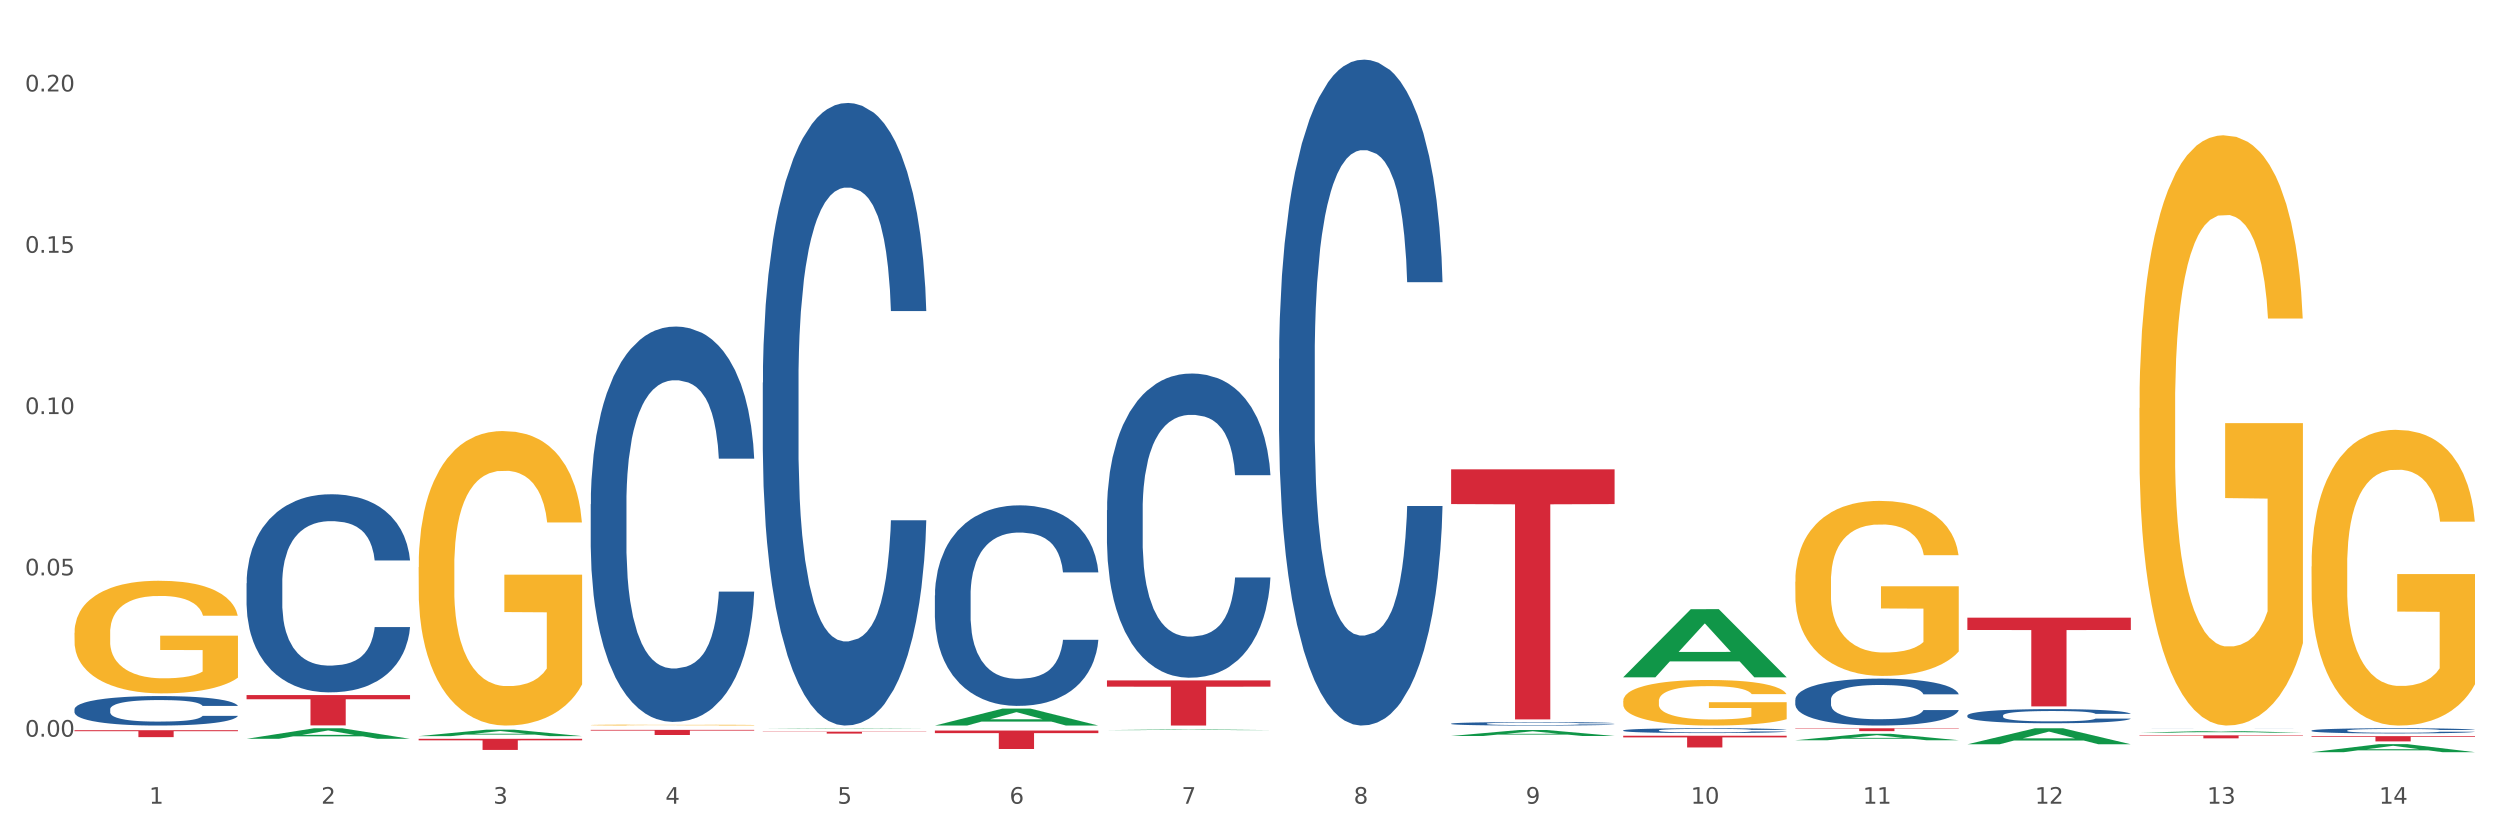 <?xml version="1.0" encoding="utf-8" standalone="no"?>
<!DOCTYPE svg PUBLIC "-//W3C//DTD SVG 1.1//EN"
  "http://www.w3.org/Graphics/SVG/1.1/DTD/svg11.dtd">
<svg xmlns:xlink="http://www.w3.org/1999/xlink" width="1080pt" height="360pt" viewBox="0 0 1080 360" xmlns="http://www.w3.org/2000/svg" version="1.1">
 <rect x="0" y="0" width="1080" height="360" fill="#333333" stroke="none"/>
 <defs>
  <style type="text/css">*{stroke-linejoin: round; stroke-linecap: butt}</style>
 </defs>
 <g id="figure_1">
  <g id="patch_1">
   <path d="M 0 360 
L 1080 360 
L 1080 0 
L 0 0 
z
" style="fill: #ffffff; stroke: #ffffff; stroke-linejoin: miter"/>
  </g>
  <g id="axes_1">
   <g id="matplotlib.axis_1">
    <g id="xtick_1">
     <g id="text_1">
      <!-- 1 -->
      <g style="fill: #4d4d4d" transform="translate(64.432 347.204) scale(0.096 -0.096)">
       <defs>
        <path id="DejaVuSans-31" d="M 794 531 
L 1825 531 
L 1825 4091 
L 703 3866 
L 703 4441 
L 1819 4666 
L 2450 4666 
L 2450 531 
L 3481 531 
L 3481 0 
L 794 0 
L 794 531 
z
" transform="scale(0.016)"/>
       </defs>
       <use xlink:href="#DejaVuSans-31"/>
      </g>
     </g>
    </g>
    <g id="xtick_2">
     <g id="text_2">
      <!-- 2 -->
      <g style="fill: #4d4d4d" transform="translate(138.771 347.204) scale(0.096 -0.096)">
       <defs>
        <path id="DejaVuSans-32" d="M 1228 531 
L 3431 531 
L 3431 0 
L 469 0 
L 469 531 
Q 828 903 1448 1529 
Q 2069 2156 2228 2338 
Q 2531 2678 2651 2914 
Q 2772 3150 2772 3378 
Q 2772 3750 2511 3984 
Q 2250 4219 1831 4219 
Q 1534 4219 1204 4116 
Q 875 4013 500 3803 
L 500 4441 
Q 881 4594 1212 4672 
Q 1544 4750 1819 4750 
Q 2544 4750 2975 4387 
Q 3406 4025 3406 3419 
Q 3406 3131 3298 2873 
Q 3191 2616 2906 2266 
Q 2828 2175 2409 1742 
Q 1991 1309 1228 531 
z
" transform="scale(0.016)"/>
       </defs>
       <use xlink:href="#DejaVuSans-32"/>
      </g>
     </g>
    </g>
    <g id="xtick_3">
     <g id="text_3">
      <!-- 3 -->
      <g style="fill: #4d4d4d" transform="translate(213.109 347.204) scale(0.096 -0.096)">
       <defs>
        <path id="DejaVuSans-33" d="M 2597 2516 
Q 3050 2419 3304 2112 
Q 3559 1806 3559 1356 
Q 3559 666 3084 287 
Q 2609 -91 1734 -91 
Q 1441 -91 1130 -33 
Q 819 25 488 141 
L 488 750 
Q 750 597 1062 519 
Q 1375 441 1716 441 
Q 2309 441 2620 675 
Q 2931 909 2931 1356 
Q 2931 1769 2642 2001 
Q 2353 2234 1838 2234 
L 1294 2234 
L 1294 2753 
L 1863 2753 
Q 2328 2753 2575 2939 
Q 2822 3125 2822 3475 
Q 2822 3834 2567 4026 
Q 2313 4219 1838 4219 
Q 1578 4219 1281 4162 
Q 984 4106 628 3988 
L 628 4550 
Q 988 4650 1302 4700 
Q 1616 4750 1894 4750 
Q 2613 4750 3031 4423 
Q 3450 4097 3450 3541 
Q 3450 3153 3228 2886 
Q 3006 2619 2597 2516 
z
" transform="scale(0.016)"/>
       </defs>
       <use xlink:href="#DejaVuSans-33"/>
      </g>
     </g>
    </g>
    <g id="xtick_4">
     <g id="text_4">
      <!-- 4 -->
      <g style="fill: #4d4d4d" transform="translate(287.448 347.204) scale(0.096 -0.096)">
       <defs>
        <path id="DejaVuSans-34" d="M 2419 4116 
L 825 1625 
L 2419 1625 
L 2419 4116 
z
M 2253 4666 
L 3047 4666 
L 3047 1625 
L 3713 1625 
L 3713 1100 
L 3047 1100 
L 3047 0 
L 2419 0 
L 2419 1100 
L 313 1100 
L 313 1709 
L 2253 4666 
z
" transform="scale(0.016)"/>
       </defs>
       <use xlink:href="#DejaVuSans-34"/>
      </g>
     </g>
    </g>
    <g id="xtick_5">
     <g id="text_5">
      <!-- 5 -->
      <g style="fill: #4d4d4d" transform="translate(361.787 347.204) scale(0.096 -0.096)">
       <defs>
        <path id="DejaVuSans-35" d="M 691 4666 
L 3169 4666 
L 3169 4134 
L 1269 4134 
L 1269 2991 
Q 1406 3038 1543 3061 
Q 1681 3084 1819 3084 
Q 2600 3084 3056 2656 
Q 3513 2228 3513 1497 
Q 3513 744 3044 326 
Q 2575 -91 1722 -91 
Q 1428 -91 1123 -41 
Q 819 9 494 109 
L 494 744 
Q 775 591 1075 516 
Q 1375 441 1709 441 
Q 2250 441 2565 725 
Q 2881 1009 2881 1497 
Q 2881 1984 2565 2268 
Q 2250 2553 1709 2553 
Q 1456 2553 1204 2497 
Q 953 2441 691 2322 
L 691 4666 
z
" transform="scale(0.016)"/>
       </defs>
       <use xlink:href="#DejaVuSans-35"/>
      </g>
     </g>
    </g>
    <g id="xtick_6">
     <g id="text_6">
      <!-- 6 -->
      <g style="fill: #4d4d4d" transform="translate(436.125 347.204) scale(0.096 -0.096)">
       <defs>
        <path id="DejaVuSans-36" d="M 2113 2584 
Q 1688 2584 1439 2293 
Q 1191 2003 1191 1497 
Q 1191 994 1439 701 
Q 1688 409 2113 409 
Q 2538 409 2786 701 
Q 3034 994 3034 1497 
Q 3034 2003 2786 2293 
Q 2538 2584 2113 2584 
z
M 3366 4563 
L 3366 3988 
Q 3128 4100 2886 4159 
Q 2644 4219 2406 4219 
Q 1781 4219 1451 3797 
Q 1122 3375 1075 2522 
Q 1259 2794 1537 2939 
Q 1816 3084 2150 3084 
Q 2853 3084 3261 2657 
Q 3669 2231 3669 1497 
Q 3669 778 3244 343 
Q 2819 -91 2113 -91 
Q 1303 -91 875 529 
Q 447 1150 447 2328 
Q 447 3434 972 4092 
Q 1497 4750 2381 4750 
Q 2619 4750 2861 4703 
Q 3103 4656 3366 4563 
z
" transform="scale(0.016)"/>
       </defs>
       <use xlink:href="#DejaVuSans-36"/>
      </g>
     </g>
    </g>
    <g id="xtick_7">
     <g id="text_7">
      <!-- 7 -->
      <g style="fill: #4d4d4d" transform="translate(510.464 347.204) scale(0.096 -0.096)">
       <defs>
        <path id="DejaVuSans-37" d="M 525 4666 
L 3525 4666 
L 3525 4397 
L 1831 0 
L 1172 0 
L 2766 4134 
L 525 4134 
L 525 4666 
z
" transform="scale(0.016)"/>
       </defs>
       <use xlink:href="#DejaVuSans-37"/>
      </g>
     </g>
    </g>
    <g id="xtick_8">
     <g id="text_8">
      <!-- 8 -->
      <g style="fill: #4d4d4d" transform="translate(584.803 347.204) scale(0.096 -0.096)">
       <defs>
        <path id="DejaVuSans-38" d="M 2034 2216 
Q 1584 2216 1326 1975 
Q 1069 1734 1069 1313 
Q 1069 891 1326 650 
Q 1584 409 2034 409 
Q 2484 409 2743 651 
Q 3003 894 3003 1313 
Q 3003 1734 2745 1975 
Q 2488 2216 2034 2216 
z
M 1403 2484 
Q 997 2584 770 2862 
Q 544 3141 544 3541 
Q 544 4100 942 4425 
Q 1341 4750 2034 4750 
Q 2731 4750 3128 4425 
Q 3525 4100 3525 3541 
Q 3525 3141 3298 2862 
Q 3072 2584 2669 2484 
Q 3125 2378 3379 2068 
Q 3634 1759 3634 1313 
Q 3634 634 3220 271 
Q 2806 -91 2034 -91 
Q 1263 -91 848 271 
Q 434 634 434 1313 
Q 434 1759 690 2068 
Q 947 2378 1403 2484 
z
M 1172 3481 
Q 1172 3119 1398 2916 
Q 1625 2713 2034 2713 
Q 2441 2713 2670 2916 
Q 2900 3119 2900 3481 
Q 2900 3844 2670 4047 
Q 2441 4250 2034 4250 
Q 1625 4250 1398 4047 
Q 1172 3844 1172 3481 
z
" transform="scale(0.016)"/>
       </defs>
       <use xlink:href="#DejaVuSans-38"/>
      </g>
     </g>
    </g>
    <g id="xtick_9">
     <g id="text_9">
      <!-- 9 -->
      <g style="fill: #4d4d4d" transform="translate(659.142 347.204) scale(0.096 -0.096)">
       <defs>
        <path id="DejaVuSans-39" d="M 703 97 
L 703 672 
Q 941 559 1184 500 
Q 1428 441 1663 441 
Q 2288 441 2617 861 
Q 2947 1281 2994 2138 
Q 2813 1869 2534 1725 
Q 2256 1581 1919 1581 
Q 1219 1581 811 2004 
Q 403 2428 403 3163 
Q 403 3881 828 4315 
Q 1253 4750 1959 4750 
Q 2769 4750 3195 4129 
Q 3622 3509 3622 2328 
Q 3622 1225 3098 567 
Q 2575 -91 1691 -91 
Q 1453 -91 1209 -44 
Q 966 3 703 97 
z
M 1959 2075 
Q 2384 2075 2632 2365 
Q 2881 2656 2881 3163 
Q 2881 3666 2632 3958 
Q 2384 4250 1959 4250 
Q 1534 4250 1286 3958 
Q 1038 3666 1038 3163 
Q 1038 2656 1286 2365 
Q 1534 2075 1959 2075 
z
" transform="scale(0.016)"/>
       </defs>
       <use xlink:href="#DejaVuSans-39"/>
      </g>
     </g>
    </g>
    <g id="xtick_10">
     <g id="text_10">
      <!-- 10 -->
      <g style="fill: #4d4d4d" transform="translate(730.426 347.204) scale(0.096 -0.096)">
       <defs>
        <path id="DejaVuSans-30" d="M 2034 4250 
Q 1547 4250 1301 3770 
Q 1056 3291 1056 2328 
Q 1056 1369 1301 889 
Q 1547 409 2034 409 
Q 2525 409 2770 889 
Q 3016 1369 3016 2328 
Q 3016 3291 2770 3770 
Q 2525 4250 2034 4250 
z
M 2034 4750 
Q 2819 4750 3233 4129 
Q 3647 3509 3647 2328 
Q 3647 1150 3233 529 
Q 2819 -91 2034 -91 
Q 1250 -91 836 529 
Q 422 1150 422 2328 
Q 422 3509 836 4129 
Q 1250 4750 2034 4750 
z
" transform="scale(0.016)"/>
       </defs>
       <use xlink:href="#DejaVuSans-31"/>
       <use xlink:href="#DejaVuSans-30" transform="translate(63.623 0)"/>
      </g>
     </g>
    </g>
    <g id="xtick_11">
     <g id="text_11">
      <!-- 11 -->
      <g style="fill: #4d4d4d" transform="translate(804.765 347.204) scale(0.096 -0.096)">
       <use xlink:href="#DejaVuSans-31"/>
       <use xlink:href="#DejaVuSans-31" transform="translate(63.623 0)"/>
      </g>
     </g>
    </g>
    <g id="xtick_12">
     <g id="text_12">
      <!-- 12 -->
      <g style="fill: #4d4d4d" transform="translate(879.104 347.204) scale(0.096 -0.096)">
       <use xlink:href="#DejaVuSans-31"/>
       <use xlink:href="#DejaVuSans-32" transform="translate(63.623 0)"/>
      </g>
     </g>
    </g>
    <g id="xtick_13">
     <g id="text_13">
      <!-- 13 -->
      <g style="fill: #4d4d4d" transform="translate(953.442 347.204) scale(0.096 -0.096)">
       <use xlink:href="#DejaVuSans-31"/>
       <use xlink:href="#DejaVuSans-33" transform="translate(63.623 0)"/>
      </g>
     </g>
    </g>
    <g id="xtick_14">
     <g id="text_14">
      <!-- 14 -->
      <g style="fill: #4d4d4d" transform="translate(1027.781 347.204) scale(0.096 -0.096)">
       <use xlink:href="#DejaVuSans-31"/>
       <use xlink:href="#DejaVuSans-34" transform="translate(63.623 0)"/>
      </g>
     </g>
    </g>
    <g id="xtick_15"/>
    <g id="xtick_16"/>
    <g id="xtick_17"/>
    <g id="xtick_18"/>
    <g id="xtick_19"/>
    <g id="xtick_20"/>
    <g id="xtick_21"/>
    <g id="xtick_22"/>
    <g id="xtick_23"/>
    <g id="xtick_24"/>
    <g id="xtick_25"/>
    <g id="xtick_26"/>
    <g id="xtick_27"/>
   </g>
   <g id="matplotlib.axis_2">
    <g id="ytick_1">
     <g id="text_15">
      <!-- 0.00 -->
      <g style="fill: #4d4d4d" transform="translate(10.8 318.246) scale(0.096 -0.096)">
       <defs>
        <path id="DejaVuSans-2e" d="M 684 794 
L 1344 794 
L 1344 0 
L 684 0 
L 684 794 
z
" transform="scale(0.016)"/>
       </defs>
       <use xlink:href="#DejaVuSans-30"/>
       <use xlink:href="#DejaVuSans-2e" transform="translate(63.623 0)"/>
       <use xlink:href="#DejaVuSans-30" transform="translate(95.41 0)"/>
       <use xlink:href="#DejaVuSans-30" transform="translate(159.033 0)"/>
      </g>
     </g>
    </g>
    <g id="ytick_2">
     <g id="text_16">
      <!-- 0.05 -->
      <g style="fill: #4d4d4d" transform="translate(10.8 248.563) scale(0.096 -0.096)">
       <use xlink:href="#DejaVuSans-30"/>
       <use xlink:href="#DejaVuSans-2e" transform="translate(63.623 0)"/>
       <use xlink:href="#DejaVuSans-30" transform="translate(95.41 0)"/>
       <use xlink:href="#DejaVuSans-35" transform="translate(159.033 0)"/>
      </g>
     </g>
    </g>
    <g id="ytick_3">
     <g id="text_17">
      <!-- 0.10 -->
      <g style="fill: #4d4d4d" transform="translate(10.8 178.88) scale(0.096 -0.096)">
       <use xlink:href="#DejaVuSans-30"/>
       <use xlink:href="#DejaVuSans-2e" transform="translate(63.623 0)"/>
       <use xlink:href="#DejaVuSans-31" transform="translate(95.41 0)"/>
       <use xlink:href="#DejaVuSans-30" transform="translate(159.033 0)"/>
      </g>
     </g>
    </g>
    <g id="ytick_4">
     <g id="text_18">
      <!-- 0.15 -->
      <g style="fill: #4d4d4d" transform="translate(10.8 109.197) scale(0.096 -0.096)">
       <use xlink:href="#DejaVuSans-30"/>
       <use xlink:href="#DejaVuSans-2e" transform="translate(63.623 0)"/>
       <use xlink:href="#DejaVuSans-31" transform="translate(95.41 0)"/>
       <use xlink:href="#DejaVuSans-35" transform="translate(159.033 0)"/>
      </g>
     </g>
    </g>
    <g id="ytick_5">
     <g id="text_19">
      <!-- 0.20 -->
      <g style="fill: #4d4d4d" transform="translate(10.8 39.514) scale(0.096 -0.096)">
       <use xlink:href="#DejaVuSans-30"/>
       <use xlink:href="#DejaVuSans-2e" transform="translate(63.623 0)"/>
       <use xlink:href="#DejaVuSans-32" transform="translate(95.41 0)"/>
       <use xlink:href="#DejaVuSans-30" transform="translate(159.033 0)"/>
      </g>
     </g>
    </g>
    <g id="ytick_6"/>
    <g id="ytick_7"/>
    <g id="ytick_8"/>
    <g id="ytick_9"/>
   </g>
   <g id="PolyCollection_1">
    <path d="M 106.514 319.166 
L 106.587 319.161 
L 135.709 314.603 
L 147.795 314.599 
L 177.135 319.174 
L 163.157 319.174 
L 156.823 318.109 
L 126.754 318.109 
L 126.535 318.126 
L 120.42 319.174 
L 106.514 319.174 
L 106.514 319.166 
L 130.54 317.473 
L 153.037 317.468 
L 141.897 315.574 
L 141.752 315.565 
L 141.606 315.578 
L 130.467 317.468 
L 130.54 317.473 
L 106.514 319.166 
z
" clip-path="url(#p5a5cc3c542)" style="fill: #109648"/>
    <path d="M 255.191 315.315 
L 325.813 315.315 
L 325.813 315.621 
L 298.033 315.623 
L 298.033 317.52 
L 282.804 317.52 
L 282.804 315.623 
L 255.191 315.621 
L 255.191 315.317 
L 255.191 315.315 
z
" clip-path="url(#p5a5cc3c542)" style="fill: #d62839"/>
    <path d="M 329.53 316.087 
L 400.152 316.087 
L 400.152 316.204 
L 372.371 316.205 
L 372.371 316.926 
L 357.143 316.926 
L 357.143 316.205 
L 329.53 316.204 
L 329.53 316.088 
L 329.53 316.087 
z
" clip-path="url(#p5a5cc3c542)" style="fill: #d62839"/>
    <path d="M 403.869 315.601 
L 474.49 315.601 
L 474.49 316.709 
L 446.71 316.716 
L 446.71 323.57 
L 431.481 323.57 
L 431.481 316.716 
L 403.869 316.709 
L 403.869 315.609 
L 403.869 315.601 
z
" clip-path="url(#p5a5cc3c542)" style="fill: #d62839"/>
    <path d="M 478.207 293.936 
L 548.829 293.936 
L 548.829 296.647 
L 521.049 296.665 
L 521.049 313.443 
L 505.82 313.443 
L 505.82 296.665 
L 478.207 296.647 
L 478.207 293.954 
L 478.207 293.936 
z
" clip-path="url(#p5a5cc3c542)" style="fill: #d62839"/>
    <path d="M 998.578 318.004 
L 1069.2 318.004 
L 1069.2 318.323 
L 1041.42 318.325 
L 1041.42 320.297 
L 1026.191 320.297 
L 1026.191 318.325 
L 998.578 318.323 
L 998.578 318.006 
L 998.578 318.004 
z
" clip-path="url(#p5a5cc3c542)" style="fill: #d62839"/>
    <path d="M 924.24 317.675 
L 994.861 317.675 
L 994.861 317.853 
L 967.081 317.854 
L 967.081 318.958 
L 951.852 318.958 
L 951.852 317.854 
L 924.24 317.853 
L 924.24 317.676 
L 924.24 317.675 
z
" clip-path="url(#p5a5cc3c542)" style="fill: #d62839"/>
    <path d="M 849.901 266.82 
L 920.523 266.82 
L 920.523 272.15 
L 892.742 272.186 
L 892.742 305.178 
L 877.514 305.178 
L 877.514 272.186 
L 849.901 272.15 
L 849.901 266.856 
L 849.901 266.82 
z
" clip-path="url(#p5a5cc3c542)" style="fill: #d62839"/>
    <path d="M 775.562 314.599 
L 846.184 314.599 
L 846.184 314.773 
L 818.404 314.774 
L 818.404 315.853 
L 803.175 315.853 
L 803.175 314.774 
L 775.562 314.773 
L 775.562 314.6 
L 775.562 314.599 
z
" clip-path="url(#p5a5cc3c542)" style="fill: #d62839"/>
    <path d="M 701.223 317.843 
L 771.845 317.843 
L 771.845 318.548 
L 744.065 318.552 
L 744.065 322.914 
L 728.836 322.914 
L 728.836 318.552 
L 701.223 318.548 
L 701.223 317.848 
L 701.223 317.843 
z
" clip-path="url(#p5a5cc3c542)" style="fill: #d62839"/>
    <path d="M 626.885 202.748 
L 697.506 202.748 
L 697.506 217.762 
L 669.726 217.863 
L 669.726 310.785 
L 654.497 310.785 
L 654.497 217.863 
L 626.885 217.762 
L 626.885 202.85 
L 626.885 202.748 
z
" clip-path="url(#p5a5cc3c542)" style="fill: #d62839"/>
    <path d="M 32.175 306.425 
L 32.258 306.413 
L 32.258 306.087 
L 32.509 305.645 
L 33.427 304.83 
L 34.596 304.213 
L 36.599 303.492 
L 37.684 303.189 
L 39.104 302.851 
L 42.025 302.304 
L 45.364 301.839 
L 47.702 301.583 
L 49.455 301.42 
L 53.378 301.129 
L 55.632 301.001 
L 57.969 300.896 
L 59.973 300.826 
L 63.312 300.745 
L 65.983 300.71 
L 69.072 300.698 
L 71.66 300.71 
L 75.082 300.756 
L 80.091 300.896 
L 82.011 300.977 
L 84.599 301.117 
L 87.27 301.303 
L 89.44 301.49 
L 91.945 301.757 
L 94.533 302.106 
L 97.037 302.549 
L 98.79 302.956 
L 100.209 303.387 
L 101.461 303.911 
L 102.379 304.481 
L 102.797 304.958 
L 87.52 304.958 
L 87.103 304.527 
L 86.268 304.062 
L 85.434 303.748 
L 84.515 303.492 
L 83.096 303.201 
L 81.844 303.014 
L 79.757 302.793 
L 77.837 302.653 
L 76.251 302.572 
L 74.331 302.502 
L 70.241 302.432 
L 67.319 302.432 
L 65.482 302.456 
L 63.229 302.514 
L 61.309 302.595 
L 59.055 302.735 
L 57.302 302.886 
L 55.549 303.084 
L 54.547 303.224 
L 53.044 303.48 
L 52.043 303.689 
L 50.707 304.05 
L 49.956 304.306 
L 48.62 304.97 
L 48.036 305.459 
L 47.785 305.796 
L 47.618 306.169 
L 47.618 307.984 
L 48.119 308.799 
L 48.537 309.148 
L 49.204 309.544 
L 50.457 310.056 
L 52.293 310.557 
L 54.213 310.917 
L 55.799 311.139 
L 57.302 311.302 
L 58.804 311.43 
L 60.641 311.546 
L 62.143 311.616 
L 64.397 311.686 
L 67.069 311.721 
L 69.155 311.721 
L 73.413 311.662 
L 75.333 311.604 
L 77.169 311.523 
L 79.173 311.395 
L 80.759 311.255 
L 81.677 311.15 
L 83.18 310.929 
L 84.348 310.696 
L 85.35 310.429 
L 86.018 310.196 
L 86.769 309.847 
L 87.353 309.451 
L 87.52 309.241 
L 102.797 309.241 
L 102.463 309.66 
L 101.879 310.068 
L 100.71 310.615 
L 99.792 310.929 
L 98.372 311.313 
L 96.87 311.639 
L 94.783 312 
L 92.863 312.268 
L 90.86 312.5 
L 88.689 312.71 
L 84.766 313.001 
L 83.347 313.082 
L 80.341 313.222 
L 78.004 313.303 
L 74.581 313.385 
L 71.075 313.432 
L 67.402 313.443 
L 64.147 313.42 
L 60.557 313.35 
L 58.303 313.28 
L 55.799 313.175 
L 52.877 313.013 
L 50.123 312.815 
L 47.535 312.582 
L 45.114 312.314 
L 42.86 312.012 
L 39.938 311.511 
L 37.768 311.022 
L 36.182 310.568 
L 35.097 310.184 
L 34.011 309.695 
L 33.427 309.358 
L 32.509 308.543 
L 32.175 307.786 
L 32.175 306.425 
z
" clip-path="url(#p5a5cc3c542)" style="fill: #255c99"/>
    <path d="M 106.514 251.972 
L 106.597 251.894 
L 106.597 249.705 
L 106.848 246.735 
L 107.766 241.263 
L 108.935 237.12 
L 110.938 232.274 
L 112.023 230.242 
L 113.442 227.975 
L 116.364 224.301 
L 119.703 221.174 
L 122.04 219.454 
L 123.794 218.36 
L 127.717 216.406 
L 129.971 215.546 
L 132.308 214.843 
L 134.312 214.374 
L 137.651 213.826 
L 140.322 213.592 
L 143.411 213.514 
L 145.998 213.592 
L 149.421 213.905 
L 154.43 214.843 
L 156.35 215.39 
L 158.937 216.328 
L 161.609 217.578 
L 163.779 218.829 
L 166.283 220.627 
L 168.871 222.972 
L 171.376 225.942 
L 173.129 228.678 
L 174.548 231.57 
L 175.8 235.088 
L 176.718 238.918 
L 177.135 242.123 
L 161.859 242.123 
L 161.442 239.231 
L 160.607 236.104 
L 159.772 233.994 
L 158.854 232.274 
L 157.435 230.32 
L 156.183 229.069 
L 154.096 227.584 
L 152.176 226.646 
L 150.59 226.099 
L 148.67 225.63 
L 144.579 225.161 
L 141.658 225.161 
L 139.821 225.317 
L 137.567 225.708 
L 135.647 226.255 
L 133.393 227.193 
L 131.64 228.209 
L 129.887 229.538 
L 128.886 230.476 
L 127.383 232.196 
L 126.381 233.603 
L 125.046 236.026 
L 124.294 237.746 
L 122.959 242.201 
L 122.374 245.484 
L 122.124 247.751 
L 121.957 250.253 
L 121.957 262.447 
L 122.458 267.918 
L 122.875 270.263 
L 123.543 272.921 
L 124.795 276.361 
L 126.632 279.722 
L 128.552 282.145 
L 130.138 283.63 
L 131.64 284.724 
L 133.143 285.584 
L 134.979 286.366 
L 136.482 286.835 
L 138.736 287.304 
L 141.407 287.539 
L 143.494 287.539 
L 147.751 287.148 
L 149.671 286.757 
L 151.508 286.21 
L 153.511 285.35 
L 155.097 284.412 
L 156.016 283.708 
L 157.518 282.223 
L 158.687 280.66 
L 159.689 278.862 
L 160.357 277.299 
L 161.108 274.954 
L 161.692 272.296 
L 161.859 270.889 
L 177.135 270.889 
L 176.802 273.703 
L 176.217 276.439 
L 175.049 280.113 
L 174.13 282.223 
L 172.711 284.803 
L 171.209 286.991 
L 169.122 289.415 
L 167.202 291.212 
L 165.198 292.776 
L 163.028 294.183 
L 159.104 296.137 
L 157.685 296.684 
L 154.68 297.622 
L 152.343 298.169 
L 148.92 298.716 
L 145.414 299.029 
L 141.741 299.107 
L 138.486 298.951 
L 134.896 298.482 
L 132.642 298.013 
L 130.138 297.309 
L 127.216 296.215 
L 124.461 294.886 
L 121.874 293.323 
L 119.453 291.525 
L 117.199 289.493 
L 114.277 286.131 
L 112.107 282.848 
L 110.521 279.8 
L 109.435 277.22 
L 108.35 273.937 
L 107.766 271.67 
L 106.848 266.199 
L 106.514 261.118 
L 106.514 251.972 
z
" clip-path="url(#p5a5cc3c542)" style="fill: #255c99"/>
    <path d="M 255.191 217.81 
L 255.275 217.654 
L 255.275 213.287 
L 255.525 207.359 
L 256.443 196.44 
L 257.612 188.173 
L 259.615 178.502 
L 260.701 174.446 
L 262.12 169.922 
L 265.041 162.591 
L 268.381 156.351 
L 270.718 152.92 
L 272.471 150.736 
L 276.394 146.836 
L 278.648 145.12 
L 280.986 143.717 
L 282.989 142.781 
L 286.328 141.689 
L 288.999 141.221 
L 292.088 141.065 
L 294.676 141.221 
L 298.098 141.845 
L 303.107 143.717 
L 305.027 144.808 
L 307.615 146.68 
L 310.286 149.176 
L 312.457 151.672 
L 314.961 155.26 
L 317.549 159.939 
L 320.053 165.867 
L 321.806 171.326 
L 323.225 177.098 
L 324.477 184.117 
L 325.396 191.76 
L 325.813 198.156 
L 310.537 198.156 
L 310.119 192.384 
L 309.284 186.145 
L 308.45 181.933 
L 307.531 178.502 
L 306.112 174.602 
L 304.86 172.106 
L 302.773 169.142 
L 300.853 167.271 
L 299.267 166.179 
L 297.347 165.243 
L 293.257 164.307 
L 290.335 164.307 
L 288.499 164.619 
L 286.245 165.399 
L 284.325 166.491 
L 282.071 168.362 
L 280.318 170.39 
L 278.565 173.042 
L 277.563 174.914 
L 276.06 178.346 
L 275.059 181.153 
L 273.723 185.989 
L 272.972 189.421 
L 271.636 198.312 
L 271.052 204.863 
L 270.801 209.387 
L 270.634 214.378 
L 270.634 238.712 
L 271.135 249.631 
L 271.553 254.311 
L 272.22 259.614 
L 273.473 266.478 
L 275.309 273.185 
L 277.229 278.021 
L 278.815 280.985 
L 280.318 283.168 
L 281.82 284.884 
L 283.657 286.444 
L 285.159 287.38 
L 287.413 288.316 
L 290.085 288.784 
L 292.172 288.784 
L 296.429 288.004 
L 298.349 287.224 
L 300.185 286.132 
L 302.189 284.416 
L 303.775 282.544 
L 304.693 281.141 
L 306.196 278.177 
L 307.364 275.057 
L 308.366 271.469 
L 309.034 268.35 
L 309.785 263.67 
L 310.37 258.367 
L 310.537 255.559 
L 325.813 255.559 
L 325.479 261.174 
L 324.895 266.634 
L 323.726 273.965 
L 322.808 278.177 
L 321.389 283.324 
L 319.886 287.692 
L 317.799 292.528 
L 315.879 296.115 
L 313.876 299.235 
L 311.705 302.043 
L 307.782 305.942 
L 306.363 307.034 
L 303.358 308.906 
L 301.02 309.998 
L 297.598 311.09 
L 294.092 311.714 
L 290.419 311.87 
L 287.163 311.558 
L 283.573 310.622 
L 281.32 309.686 
L 278.815 308.282 
L 275.893 306.098 
L 273.139 303.447 
L 270.551 300.327 
L 268.13 296.739 
L 265.876 292.684 
L 262.955 285.976 
L 260.784 279.425 
L 259.198 273.341 
L 258.113 268.194 
L 257.028 261.642 
L 256.443 257.119 
L 255.525 246.2 
L 255.191 236.061 
L 255.191 217.81 
z
" clip-path="url(#p5a5cc3c542)" style="fill: #255c99"/>
    <path d="M 998.578 315.61 
L 998.662 315.608 
L 998.662 315.55 
L 998.912 315.472 
L 999.83 315.328 
L 1000.999 315.219 
L 1003.003 315.092 
L 1004.088 315.038 
L 1005.507 314.979 
L 1008.429 314.882 
L 1011.768 314.8 
L 1014.105 314.755 
L 1015.858 314.726 
L 1019.781 314.675 
L 1022.035 314.652 
L 1024.373 314.633 
L 1026.376 314.621 
L 1029.715 314.607 
L 1032.387 314.601 
L 1035.475 314.599 
L 1038.063 314.601 
L 1041.486 314.609 
L 1046.494 314.633 
L 1048.414 314.648 
L 1051.002 314.673 
L 1053.673 314.705 
L 1055.844 314.738 
L 1058.348 314.786 
L 1060.936 314.847 
L 1063.44 314.925 
L 1065.193 314.997 
L 1066.612 315.073 
L 1067.864 315.166 
L 1068.783 315.266 
L 1069.2 315.351 
L 1053.924 315.351 
L 1053.506 315.275 
L 1052.671 315.192 
L 1051.837 315.137 
L 1050.918 315.092 
L 1049.499 315.04 
L 1048.247 315.008 
L 1046.16 314.968 
L 1044.24 314.944 
L 1042.654 314.929 
L 1040.734 314.917 
L 1036.644 314.905 
L 1033.722 314.905 
L 1031.886 314.909 
L 1029.632 314.919 
L 1027.712 314.934 
L 1025.458 314.958 
L 1023.705 314.985 
L 1021.952 315.02 
L 1020.95 315.044 
L 1019.448 315.09 
L 1018.446 315.127 
L 1017.11 315.19 
L 1016.359 315.236 
L 1015.023 315.353 
L 1014.439 315.439 
L 1014.188 315.499 
L 1014.022 315.564 
L 1014.022 315.885 
L 1014.522 316.029 
L 1014.94 316.091 
L 1015.608 316.16 
L 1016.86 316.251 
L 1018.696 316.339 
L 1020.616 316.403 
L 1022.202 316.442 
L 1023.705 316.471 
L 1025.207 316.493 
L 1027.044 316.514 
L 1028.547 316.526 
L 1030.8 316.539 
L 1033.472 316.545 
L 1035.559 316.545 
L 1039.816 316.534 
L 1041.736 316.524 
L 1043.572 316.51 
L 1045.576 316.487 
L 1047.162 316.463 
L 1048.08 316.444 
L 1049.583 316.405 
L 1050.752 316.364 
L 1051.753 316.317 
L 1052.421 316.276 
L 1053.172 316.214 
L 1053.757 316.144 
L 1053.924 316.107 
L 1069.2 316.107 
L 1068.866 316.181 
L 1068.282 316.253 
L 1067.113 316.35 
L 1066.195 316.405 
L 1064.776 316.473 
L 1063.273 316.53 
L 1061.186 316.594 
L 1059.266 316.641 
L 1057.263 316.682 
L 1055.092 316.719 
L 1051.169 316.771 
L 1049.75 316.785 
L 1046.745 316.81 
L 1044.407 316.824 
L 1040.985 316.839 
L 1037.479 316.847 
L 1033.806 316.849 
L 1030.55 316.845 
L 1026.96 316.832 
L 1024.707 316.82 
L 1022.202 316.802 
L 1019.281 316.773 
L 1016.526 316.738 
L 1013.938 316.697 
L 1011.517 316.65 
L 1009.263 316.596 
L 1006.342 316.508 
L 1004.171 316.421 
L 1002.585 316.341 
L 1001.5 316.273 
L 1000.415 316.187 
L 999.83 316.128 
L 998.912 315.984 
L 998.578 315.85 
L 998.578 315.61 
z
" clip-path="url(#p5a5cc3c542)" style="fill: #255c99"/>
    <path d="M 924.24 314.614 
L 924.323 314.614 
L 924.323 314.613 
L 924.573 314.612 
L 925.492 314.609 
L 926.66 314.608 
L 928.664 314.606 
L 929.749 314.605 
L 931.168 314.604 
L 934.09 314.603 
L 937.429 314.602 
L 939.766 314.601 
L 941.519 314.6 
L 945.443 314.6 
L 947.697 314.599 
L 950.034 314.599 
L 952.037 314.599 
L 955.377 314.599 
L 958.048 314.599 
L 961.136 314.599 
L 963.724 314.599 
L 967.147 314.599 
L 972.155 314.599 
L 974.075 314.599 
L 976.663 314.6 
L 979.335 314.6 
L 981.505 314.601 
L 984.009 314.601 
L 986.597 314.602 
L 989.101 314.603 
L 990.854 314.604 
L 992.273 314.606 
L 993.526 314.607 
L 994.444 314.608 
L 994.861 314.61 
L 979.585 314.61 
L 979.168 314.609 
L 978.333 314.607 
L 977.498 314.607 
L 976.58 314.606 
L 975.161 314.605 
L 973.908 314.605 
L 971.822 314.604 
L 969.902 314.604 
L 968.316 314.603 
L 966.396 314.603 
L 962.305 314.603 
L 959.383 314.603 
L 957.547 314.603 
L 955.293 314.603 
L 953.373 314.604 
L 951.119 314.604 
L 949.366 314.604 
L 947.613 314.605 
L 946.611 314.605 
L 945.109 314.606 
L 944.107 314.606 
L 942.771 314.607 
L 942.02 314.608 
L 940.685 314.61 
L 940.1 314.611 
L 939.85 314.612 
L 939.683 314.613 
L 939.683 314.618 
L 940.184 314.62 
L 940.601 314.621 
L 941.269 314.622 
L 942.521 314.623 
L 944.358 314.624 
L 946.278 314.625 
L 947.864 314.626 
L 949.366 314.626 
L 950.869 314.627 
L 952.705 314.627 
L 954.208 314.627 
L 956.462 314.627 
L 959.133 314.628 
L 961.22 314.628 
L 965.477 314.627 
L 967.397 314.627 
L 969.234 314.627 
L 971.237 314.627 
L 972.823 314.626 
L 973.742 314.626 
L 975.244 314.625 
L 976.413 314.625 
L 977.415 314.624 
L 978.082 314.624 
L 978.834 314.623 
L 979.418 314.622 
L 979.585 314.621 
L 994.861 314.621 
L 994.527 314.622 
L 993.943 314.623 
L 992.774 314.625 
L 991.856 314.625 
L 990.437 314.626 
L 988.934 314.627 
L 986.847 314.628 
L 984.927 314.629 
L 982.924 314.63 
L 980.754 314.63 
L 976.83 314.631 
L 975.411 314.631 
L 972.406 314.631 
L 970.069 314.632 
L 966.646 314.632 
L 963.14 314.632 
L 959.467 314.632 
L 956.211 314.632 
L 952.622 314.632 
L 950.368 314.632 
L 947.864 314.631 
L 944.942 314.631 
L 942.187 314.63 
L 939.599 314.63 
L 937.178 314.629 
L 934.925 314.628 
L 932.003 314.627 
L 929.832 314.626 
L 928.246 314.625 
L 927.161 314.623 
L 926.076 314.622 
L 925.492 314.621 
L 924.573 314.619 
L 924.24 314.617 
L 924.24 314.614 
z
" clip-path="url(#p5a5cc3c542)" style="fill: #255c99"/>
    <path d="M 849.901 309.084 
L 849.984 309.078 
L 849.984 308.922 
L 850.235 308.709 
L 851.153 308.318 
L 852.322 308.022 
L 854.325 307.675 
L 855.41 307.53 
L 856.829 307.367 
L 859.751 307.105 
L 863.09 306.881 
L 865.428 306.758 
L 867.181 306.68 
L 871.104 306.54 
L 873.358 306.478 
L 875.695 306.428 
L 877.699 306.395 
L 881.038 306.355 
L 883.709 306.339 
L 886.798 306.333 
L 889.386 306.339 
L 892.808 306.361 
L 897.817 306.428 
L 899.737 306.467 
L 902.325 306.534 
L 904.996 306.624 
L 907.166 306.713 
L 909.671 306.842 
L 912.258 307.01 
L 914.763 307.222 
L 916.516 307.418 
L 917.935 307.625 
L 919.187 307.876 
L 920.105 308.15 
L 920.523 308.379 
L 905.246 308.379 
L 904.829 308.172 
L 903.994 307.949 
L 903.159 307.798 
L 902.241 307.675 
L 900.822 307.535 
L 899.57 307.446 
L 897.483 307.339 
L 895.563 307.272 
L 893.977 307.233 
L 892.057 307.2 
L 887.966 307.166 
L 885.045 307.166 
L 883.208 307.177 
L 880.954 307.205 
L 879.034 307.244 
L 876.78 307.311 
L 875.027 307.384 
L 873.274 307.479 
L 872.273 307.546 
L 870.77 307.669 
L 869.768 307.77 
L 868.433 307.943 
L 867.681 308.066 
L 866.346 308.385 
L 865.761 308.62 
L 865.511 308.782 
L 865.344 308.961 
L 865.344 309.833 
L 865.845 310.224 
L 866.262 310.392 
L 866.93 310.582 
L 868.182 310.828 
L 870.019 311.068 
L 871.939 311.242 
L 873.525 311.348 
L 875.027 311.426 
L 876.53 311.488 
L 878.367 311.544 
L 879.869 311.577 
L 882.123 311.611 
L 884.794 311.628 
L 886.881 311.628 
L 891.139 311.6 
L 893.059 311.572 
L 894.895 311.532 
L 896.899 311.471 
L 898.485 311.404 
L 899.403 311.354 
L 900.905 311.247 
L 902.074 311.136 
L 903.076 311.007 
L 903.744 310.895 
L 904.495 310.727 
L 905.079 310.537 
L 905.246 310.437 
L 920.523 310.437 
L 920.189 310.638 
L 919.604 310.834 
L 918.436 311.096 
L 917.517 311.247 
L 916.098 311.432 
L 914.596 311.588 
L 912.509 311.762 
L 910.589 311.89 
L 908.585 312.002 
L 906.415 312.103 
L 902.491 312.242 
L 901.072 312.282 
L 898.067 312.349 
L 895.73 312.388 
L 892.307 312.427 
L 888.801 312.449 
L 885.128 312.455 
L 881.873 312.444 
L 878.283 312.41 
L 876.029 312.377 
L 873.525 312.326 
L 870.603 312.248 
L 867.848 312.153 
L 865.261 312.041 
L 862.84 311.913 
L 860.586 311.767 
L 857.664 311.527 
L 855.494 311.292 
L 853.908 311.074 
L 852.823 310.89 
L 851.737 310.655 
L 851.153 310.493 
L 850.235 310.101 
L 849.901 309.738 
L 849.901 309.084 
z
" clip-path="url(#p5a5cc3c542)" style="fill: #255c99"/>
    <path d="M 775.562 302.274 
L 775.646 302.256 
L 775.646 301.737 
L 775.896 301.033 
L 776.814 299.737 
L 777.983 298.755 
L 779.986 297.607 
L 781.072 297.125 
L 782.491 296.588 
L 785.412 295.718 
L 788.752 294.977 
L 791.089 294.569 
L 792.842 294.31 
L 796.765 293.847 
L 799.019 293.643 
L 801.357 293.476 
L 803.36 293.365 
L 806.699 293.236 
L 809.37 293.18 
L 812.459 293.161 
L 815.047 293.18 
L 818.469 293.254 
L 823.478 293.476 
L 825.398 293.606 
L 827.986 293.828 
L 830.657 294.125 
L 832.828 294.421 
L 835.332 294.847 
L 837.92 295.403 
L 840.424 296.106 
L 842.177 296.755 
L 843.596 297.44 
L 844.848 298.274 
L 845.766 299.181 
L 846.184 299.941 
L 830.908 299.941 
L 830.49 299.255 
L 829.655 298.514 
L 828.821 298.014 
L 827.902 297.607 
L 826.483 297.144 
L 825.231 296.847 
L 823.144 296.495 
L 821.224 296.273 
L 819.638 296.144 
L 817.718 296.032 
L 813.628 295.921 
L 810.706 295.921 
L 808.87 295.958 
L 806.616 296.051 
L 804.696 296.181 
L 802.442 296.403 
L 800.689 296.644 
L 798.936 296.959 
L 797.934 297.181 
L 796.431 297.588 
L 795.43 297.922 
L 794.094 298.496 
L 793.343 298.903 
L 792.007 299.959 
L 791.423 300.737 
L 791.172 301.274 
L 791.005 301.867 
L 791.005 304.756 
L 791.506 306.053 
L 791.924 306.609 
L 792.591 307.238 
L 793.844 308.053 
L 795.68 308.85 
L 797.6 309.424 
L 799.186 309.776 
L 800.689 310.035 
L 802.191 310.239 
L 804.028 310.424 
L 805.53 310.535 
L 807.784 310.646 
L 810.456 310.702 
L 812.543 310.702 
L 816.8 310.609 
L 818.72 310.517 
L 820.556 310.387 
L 822.56 310.183 
L 824.146 309.961 
L 825.064 309.794 
L 826.567 309.442 
L 827.735 309.072 
L 828.737 308.646 
L 829.405 308.276 
L 830.156 307.72 
L 830.741 307.09 
L 830.908 306.757 
L 846.184 306.757 
L 845.85 307.423 
L 845.266 308.072 
L 844.097 308.942 
L 843.179 309.442 
L 841.76 310.054 
L 840.257 310.572 
L 838.17 311.146 
L 836.25 311.572 
L 834.247 311.943 
L 832.076 312.276 
L 828.153 312.739 
L 826.734 312.869 
L 823.728 313.091 
L 821.391 313.221 
L 817.969 313.351 
L 814.463 313.425 
L 810.79 313.443 
L 807.534 313.406 
L 803.944 313.295 
L 801.69 313.184 
L 799.186 313.017 
L 796.264 312.758 
L 793.51 312.443 
L 790.922 312.073 
L 788.501 311.647 
L 786.247 311.165 
L 783.325 310.369 
L 781.155 309.591 
L 779.569 308.868 
L 778.484 308.257 
L 777.399 307.479 
L 776.814 306.942 
L 775.896 305.645 
L 775.562 304.441 
L 775.562 302.274 
z
" clip-path="url(#p5a5cc3c542)" style="fill: #255c99"/>
    <path d="M 701.223 315.537 
L 701.307 315.535 
L 701.307 315.482 
L 701.557 315.409 
L 702.476 315.276 
L 703.644 315.175 
L 705.648 315.056 
L 706.733 315.007 
L 708.152 314.951 
L 711.074 314.862 
L 714.413 314.785 
L 716.75 314.744 
L 718.503 314.717 
L 722.427 314.669 
L 724.681 314.648 
L 727.018 314.631 
L 729.021 314.62 
L 732.36 314.606 
L 735.032 314.6 
L 738.12 314.599 
L 740.708 314.6 
L 744.131 314.608 
L 749.139 314.631 
L 751.059 314.644 
L 753.647 314.667 
L 756.318 314.698 
L 758.489 314.728 
L 760.993 314.772 
L 763.581 314.829 
L 766.085 314.902 
L 767.838 314.969 
L 769.257 315.039 
L 770.51 315.125 
L 771.428 315.219 
L 771.845 315.297 
L 756.569 315.297 
L 756.151 315.226 
L 755.317 315.15 
L 754.482 315.098 
L 753.564 315.056 
L 752.145 315.009 
L 750.892 314.978 
L 748.805 314.942 
L 746.885 314.919 
L 745.299 314.906 
L 743.379 314.894 
L 739.289 314.883 
L 736.367 314.883 
L 734.531 314.887 
L 732.277 314.896 
L 730.357 314.909 
L 728.103 314.932 
L 726.35 314.957 
L 724.597 314.99 
L 723.595 315.012 
L 722.093 315.054 
L 721.091 315.089 
L 719.755 315.148 
L 719.004 315.19 
L 717.668 315.299 
L 717.084 315.379 
L 716.834 315.434 
L 716.667 315.495 
L 716.667 315.793 
L 717.168 315.926 
L 717.585 315.984 
L 718.253 316.048 
L 719.505 316.132 
L 721.341 316.214 
L 723.261 316.273 
L 724.847 316.31 
L 726.35 316.336 
L 727.853 316.357 
L 729.689 316.376 
L 731.192 316.388 
L 733.446 316.399 
L 736.117 316.405 
L 738.204 316.405 
L 742.461 316.396 
L 744.381 316.386 
L 746.218 316.373 
L 748.221 316.352 
L 749.807 316.329 
L 750.725 316.312 
L 752.228 316.275 
L 753.397 316.237 
L 754.398 316.193 
L 755.066 316.155 
L 755.818 316.098 
L 756.402 316.033 
L 756.569 315.999 
L 771.845 315.999 
L 771.511 316.067 
L 770.927 316.134 
L 769.758 316.224 
L 768.84 316.275 
L 767.421 316.338 
L 765.918 316.392 
L 763.831 316.451 
L 761.911 316.495 
L 759.908 316.533 
L 757.738 316.567 
L 753.814 316.615 
L 752.395 316.628 
L 749.39 316.651 
L 747.052 316.665 
L 743.63 316.678 
L 740.124 316.686 
L 736.451 316.687 
L 733.195 316.684 
L 729.606 316.672 
L 727.352 316.661 
L 724.847 316.644 
L 721.926 316.617 
L 719.171 316.584 
L 716.583 316.546 
L 714.162 316.502 
L 711.908 316.453 
L 708.987 316.371 
L 706.816 316.291 
L 705.23 316.216 
L 704.145 316.153 
L 703.06 316.073 
L 702.476 316.018 
L 701.557 315.884 
L 701.223 315.76 
L 701.223 315.537 
z
" clip-path="url(#p5a5cc3c542)" style="fill: #255c99"/>
    <path d="M 626.885 312.615 
L 626.968 312.614 
L 626.968 312.576 
L 627.219 312.523 
L 628.137 312.427 
L 629.306 312.355 
L 631.309 312.269 
L 632.394 312.234 
L 633.813 312.194 
L 636.735 312.129 
L 640.074 312.075 
L 642.411 312.044 
L 644.164 312.025 
L 648.088 311.991 
L 650.342 311.976 
L 652.679 311.963 
L 654.683 311.955 
L 658.022 311.946 
L 660.693 311.941 
L 663.782 311.94 
L 666.369 311.941 
L 669.792 311.947 
L 674.801 311.963 
L 676.721 311.973 
L 679.308 311.989 
L 681.98 312.011 
L 684.15 312.033 
L 686.654 312.065 
L 689.242 312.106 
L 691.747 312.158 
L 693.5 312.206 
L 694.919 312.257 
L 696.171 312.319 
L 697.089 312.386 
L 697.506 312.442 
L 682.23 312.442 
L 681.813 312.392 
L 680.978 312.337 
L 680.143 312.3 
L 679.225 312.269 
L 677.806 312.235 
L 676.554 312.213 
L 674.467 312.187 
L 672.547 312.171 
L 670.961 312.161 
L 669.041 312.153 
L 664.95 312.145 
L 662.029 312.145 
L 660.192 312.147 
L 657.938 312.154 
L 656.018 312.164 
L 653.764 312.18 
L 652.011 312.198 
L 650.258 312.221 
L 649.257 312.238 
L 647.754 312.268 
L 646.752 312.293 
L 645.417 312.335 
L 644.665 312.366 
L 643.33 312.444 
L 642.745 312.501 
L 642.495 312.541 
L 642.328 312.585 
L 642.328 312.799 
L 642.829 312.895 
L 643.246 312.937 
L 643.914 312.983 
L 645.166 313.044 
L 647.003 313.103 
L 648.923 313.145 
L 650.509 313.171 
L 652.011 313.191 
L 653.514 313.206 
L 655.35 313.219 
L 656.853 313.228 
L 659.107 313.236 
L 661.778 313.24 
L 663.865 313.24 
L 668.122 313.233 
L 670.042 313.226 
L 671.879 313.217 
L 673.882 313.202 
L 675.468 313.185 
L 676.387 313.173 
L 677.889 313.147 
L 679.058 313.119 
L 680.06 313.088 
L 680.728 313.06 
L 681.479 313.019 
L 682.063 312.972 
L 682.23 312.948 
L 697.506 312.948 
L 697.173 312.997 
L 696.588 313.045 
L 695.42 313.11 
L 694.501 313.147 
L 693.082 313.192 
L 691.58 313.23 
L 689.493 313.273 
L 687.573 313.305 
L 685.569 313.332 
L 683.399 313.357 
L 679.475 313.391 
L 678.056 313.401 
L 675.051 313.417 
L 672.714 313.427 
L 669.291 313.436 
L 665.785 313.442 
L 662.112 313.443 
L 658.856 313.44 
L 655.267 313.432 
L 653.013 313.424 
L 650.509 313.412 
L 647.587 313.392 
L 644.832 313.369 
L 642.244 313.342 
L 639.824 313.31 
L 637.57 313.274 
L 634.648 313.215 
L 632.478 313.158 
L 630.892 313.104 
L 629.806 313.059 
L 628.721 313.001 
L 628.137 312.961 
L 627.219 312.865 
L 626.885 312.776 
L 626.885 312.615 
z
" clip-path="url(#p5a5cc3c542)" style="fill: #255c99"/>
    <path d="M 552.546 155.02 
L 552.629 154.757 
L 552.629 147.401 
L 552.88 137.418 
L 553.798 119.027 
L 554.967 105.102 
L 556.97 88.813 
L 558.055 81.983 
L 559.475 74.364 
L 562.396 62.016 
L 565.735 51.507 
L 568.073 45.727 
L 569.826 42.048 
L 573.749 35.48 
L 576.003 32.59 
L 578.34 30.226 
L 580.344 28.649 
L 583.683 26.81 
L 586.354 26.022 
L 589.443 25.759 
L 592.031 26.022 
L 595.453 27.073 
L 600.462 30.226 
L 602.382 32.065 
L 604.97 35.218 
L 607.641 39.421 
L 609.811 43.625 
L 612.316 49.667 
L 614.903 57.549 
L 617.408 67.533 
L 619.161 76.728 
L 620.58 86.449 
L 621.832 98.272 
L 622.75 111.145 
L 623.168 121.917 
L 607.891 121.917 
L 607.474 112.196 
L 606.639 101.687 
L 605.804 94.593 
L 604.886 88.813 
L 603.467 82.245 
L 602.215 78.042 
L 600.128 73.05 
L 598.208 69.897 
L 596.622 68.058 
L 594.702 66.482 
L 590.612 64.905 
L 587.69 64.905 
L 585.853 65.431 
L 583.6 66.745 
L 581.68 68.584 
L 579.426 71.736 
L 577.673 75.152 
L 575.92 79.618 
L 574.918 82.771 
L 573.415 88.551 
L 572.414 93.28 
L 571.078 101.424 
L 570.327 107.204 
L 568.991 122.18 
L 568.407 133.214 
L 568.156 140.833 
L 567.989 149.24 
L 567.989 190.225 
L 568.49 208.616 
L 568.908 216.498 
L 569.575 225.43 
L 570.827 236.99 
L 572.664 248.287 
L 574.584 256.432 
L 576.17 261.424 
L 577.673 265.102 
L 579.175 267.992 
L 581.012 270.619 
L 582.514 272.195 
L 584.768 273.772 
L 587.439 274.56 
L 589.526 274.56 
L 593.784 273.246 
L 595.704 271.933 
L 597.54 270.094 
L 599.544 267.204 
L 601.13 264.051 
L 602.048 261.686 
L 603.551 256.695 
L 604.719 251.44 
L 605.721 245.397 
L 606.389 240.143 
L 607.14 232.261 
L 607.724 223.329 
L 607.891 218.6 
L 623.168 218.6 
L 622.834 228.058 
L 622.249 237.253 
L 621.081 249.601 
L 620.163 256.695 
L 618.743 265.365 
L 617.241 272.721 
L 615.154 280.865 
L 613.234 286.908 
L 611.23 292.162 
L 609.06 296.892 
L 605.137 303.46 
L 603.718 305.299 
L 600.712 308.451 
L 598.375 310.29 
L 594.952 312.13 
L 591.446 313.18 
L 587.773 313.443 
L 584.518 312.918 
L 580.928 311.341 
L 578.674 309.765 
L 576.17 307.4 
L 573.248 303.722 
L 570.494 299.256 
L 567.906 294.002 
L 565.485 287.959 
L 563.231 281.128 
L 560.309 269.831 
L 558.139 258.796 
L 556.553 248.55 
L 555.468 239.88 
L 554.382 228.846 
L 553.798 221.227 
L 552.88 202.836 
L 552.546 185.759 
L 552.546 155.02 
z
" clip-path="url(#p5a5cc3c542)" style="fill: #255c99"/>
    <path d="M 478.207 220.408 
L 478.291 220.288 
L 478.291 216.928 
L 478.541 212.367 
L 479.459 203.965 
L 480.628 197.604 
L 482.632 190.163 
L 483.717 187.043 
L 485.136 183.562 
L 488.058 177.921 
L 491.397 173.12 
L 493.734 170.48 
L 495.487 168.8 
L 499.41 165.799 
L 501.664 164.479 
L 504.002 163.399 
L 506.005 162.679 
L 509.344 161.838 
L 512.016 161.478 
L 515.104 161.358 
L 517.692 161.478 
L 521.115 161.958 
L 526.123 163.399 
L 528.043 164.239 
L 530.631 165.679 
L 533.302 167.599 
L 535.473 169.52 
L 537.977 172.28 
L 540.565 175.881 
L 543.069 180.442 
L 544.822 184.642 
L 546.241 189.083 
L 547.493 194.484 
L 548.412 200.365 
L 548.829 205.286 
L 533.553 205.286 
L 533.135 200.845 
L 532.301 196.044 
L 531.466 192.804 
L 530.548 190.163 
L 529.128 187.163 
L 527.876 185.242 
L 525.789 182.962 
L 523.869 181.522 
L 522.283 180.682 
L 520.363 179.961 
L 516.273 179.241 
L 513.351 179.241 
L 511.515 179.481 
L 509.261 180.081 
L 507.341 180.922 
L 505.087 182.362 
L 503.334 183.922 
L 501.581 185.962 
L 500.579 187.403 
L 499.077 190.043 
L 498.075 192.204 
L 496.739 195.924 
L 495.988 198.565 
L 494.652 205.406 
L 494.068 210.447 
L 493.818 213.927 
L 493.651 217.768 
L 493.651 236.491 
L 494.151 244.892 
L 494.569 248.493 
L 495.237 252.574 
L 496.489 257.855 
L 498.325 263.015 
L 500.245 266.736 
L 501.831 269.016 
L 503.334 270.697 
L 504.837 272.017 
L 506.673 273.217 
L 508.176 273.937 
L 510.429 274.657 
L 513.101 275.017 
L 515.188 275.017 
L 519.445 274.417 
L 521.365 273.817 
L 523.202 272.977 
L 525.205 271.657 
L 526.791 270.217 
L 527.709 269.136 
L 529.212 266.856 
L 530.381 264.456 
L 531.382 261.695 
L 532.05 259.295 
L 532.801 255.694 
L 533.386 251.614 
L 533.553 249.453 
L 548.829 249.453 
L 548.495 253.774 
L 547.911 257.975 
L 546.742 263.616 
L 545.824 266.856 
L 544.405 270.817 
L 542.902 274.177 
L 540.815 277.898 
L 538.895 280.658 
L 536.892 283.059 
L 534.721 285.219 
L 530.798 288.22 
L 529.379 289.06 
L 526.374 290.5 
L 524.036 291.34 
L 520.614 292.18 
L 517.108 292.66 
L 513.435 292.78 
L 510.179 292.54 
L 506.59 291.82 
L 504.336 291.1 
L 501.831 290.02 
L 498.91 288.34 
L 496.155 286.299 
L 493.567 283.899 
L 491.146 281.139 
L 488.892 278.018 
L 485.971 272.857 
L 483.8 267.816 
L 482.214 263.135 
L 481.129 259.175 
L 480.044 254.134 
L 479.459 250.653 
L 478.541 242.252 
L 478.207 234.451 
L 478.207 220.408 
z
" clip-path="url(#p5a5cc3c542)" style="fill: #255c99"/>
    <path d="M 403.869 257.235 
L 403.952 257.156 
L 403.952 254.94 
L 404.202 251.933 
L 405.121 246.394 
L 406.289 242.2 
L 408.293 237.293 
L 409.378 235.236 
L 410.797 232.941 
L 413.719 229.221 
L 417.058 226.056 
L 419.395 224.315 
L 421.148 223.207 
L 425.072 221.228 
L 427.326 220.358 
L 429.663 219.646 
L 431.666 219.171 
L 435.006 218.617 
L 437.677 218.38 
L 440.766 218.3 
L 443.353 218.38 
L 446.776 218.696 
L 451.785 219.646 
L 453.704 220.2 
L 456.292 221.149 
L 458.964 222.416 
L 461.134 223.682 
L 463.638 225.502 
L 466.226 227.876 
L 468.73 230.883 
L 470.483 233.653 
L 471.903 236.581 
L 473.155 240.142 
L 474.073 244.02 
L 474.49 247.264 
L 459.214 247.264 
L 458.797 244.336 
L 457.962 241.171 
L 457.127 239.034 
L 456.209 237.293 
L 454.79 235.315 
L 453.538 234.049 
L 451.451 232.545 
L 449.531 231.595 
L 447.945 231.041 
L 446.025 230.567 
L 441.934 230.092 
L 439.012 230.092 
L 437.176 230.25 
L 434.922 230.646 
L 433.002 231.2 
L 430.748 232.149 
L 428.995 233.178 
L 427.242 234.523 
L 426.24 235.473 
L 424.738 237.214 
L 423.736 238.638 
L 422.401 241.092 
L 421.649 242.833 
L 420.314 247.343 
L 419.729 250.667 
L 419.479 252.962 
L 419.312 255.494 
L 419.312 267.84 
L 419.813 273.379 
L 420.23 275.753 
L 420.898 278.444 
L 422.15 281.926 
L 423.987 285.329 
L 425.907 287.782 
L 427.493 289.286 
L 428.995 290.394 
L 430.498 291.264 
L 432.334 292.055 
L 433.837 292.53 
L 436.091 293.005 
L 438.762 293.242 
L 440.849 293.242 
L 445.106 292.847 
L 447.026 292.451 
L 448.863 291.897 
L 450.866 291.027 
L 452.452 290.077 
L 453.371 289.365 
L 454.873 287.861 
L 456.042 286.278 
L 457.044 284.458 
L 457.711 282.876 
L 458.463 280.501 
L 459.047 277.811 
L 459.214 276.386 
L 474.49 276.386 
L 474.156 279.235 
L 473.572 282.005 
L 472.403 285.724 
L 471.485 287.861 
L 470.066 290.473 
L 468.563 292.688 
L 466.477 295.142 
L 464.557 296.962 
L 462.553 298.545 
L 460.383 299.969 
L 456.459 301.947 
L 455.04 302.501 
L 452.035 303.451 
L 449.698 304.005 
L 446.275 304.559 
L 442.769 304.875 
L 439.096 304.955 
L 435.84 304.796 
L 432.251 304.322 
L 429.997 303.847 
L 427.493 303.134 
L 424.571 302.027 
L 421.816 300.681 
L 419.228 299.099 
L 416.808 297.278 
L 414.554 295.221 
L 411.632 291.818 
L 409.462 288.494 
L 407.875 285.408 
L 406.79 282.796 
L 405.705 279.473 
L 405.121 277.178 
L 404.202 271.638 
L 403.869 266.494 
L 403.869 257.235 
z
" clip-path="url(#p5a5cc3c542)" style="fill: #255c99"/>
    <path d="M 106.514 300.263 
L 177.135 300.263 
L 177.135 302.083 
L 149.355 302.095 
L 149.355 313.363 
L 134.126 313.363 
L 134.126 302.095 
L 106.514 302.083 
L 106.514 300.275 
L 106.514 300.263 
z
" clip-path="url(#p5a5cc3c542)" style="fill: #d62839"/>
    <path d="M 180.852 319.167 
L 251.474 319.167 
L 251.474 319.833 
L 223.694 319.838 
L 223.694 323.963 
L 208.465 323.963 
L 208.465 319.838 
L 180.852 319.833 
L 180.852 319.171 
L 180.852 319.167 
z
" clip-path="url(#p5a5cc3c542)" style="fill: #d62839"/>
    <path d="M 701.223 302.85 
L 701.307 302.832 
L 701.307 302.185 
L 701.474 301.627 
L 702.307 300.279 
L 703.558 299.164 
L 704.475 298.57 
L 705.392 298.084 
L 706.476 297.599 
L 707.81 297.095 
L 710.228 296.358 
L 711.729 295.98 
L 713.563 295.585 
L 716.899 295.009 
L 719.317 294.685 
L 721.818 294.416 
L 725.903 294.092 
L 728.572 293.948 
L 731.406 293.84 
L 734.825 293.768 
L 737.41 293.75 
L 743.08 293.804 
L 747.915 293.966 
L 750.25 294.092 
L 753.252 294.308 
L 754.836 294.452 
L 757.421 294.739 
L 760.089 295.117 
L 761.923 295.441 
L 764.675 296.052 
L 766.759 296.664 
L 768.677 297.419 
L 769.677 297.941 
L 770.428 298.426 
L 771.095 298.984 
L 771.762 299.865 
L 756.754 299.865 
L 756.17 299.235 
L 755.253 298.642 
L 753.919 298.066 
L 752.751 297.707 
L 750.75 297.257 
L 748.916 296.969 
L 746.998 296.754 
L 744.664 296.574 
L 742.829 296.484 
L 740.245 296.412 
L 735.159 296.43 
L 731.74 296.574 
L 729.405 296.754 
L 727.905 296.915 
L 726.571 297.095 
L 725.07 297.347 
L 723.319 297.725 
L 722.068 298.066 
L 720.817 298.498 
L 719.817 298.93 
L 718.9 299.433 
L 718.149 299.973 
L 717.566 300.53 
L 717.065 301.214 
L 716.648 302.347 
L 716.648 304.811 
L 716.815 305.368 
L 717.232 306.106 
L 717.732 306.663 
L 718.566 307.328 
L 719.317 307.778 
L 720.734 308.426 
L 722.318 308.965 
L 723.569 309.307 
L 724.82 309.594 
L 726.987 309.99 
L 729.405 310.314 
L 731.49 310.512 
L 734.325 310.692 
L 736.242 310.763 
L 737.91 310.799 
L 741.996 310.799 
L 744.914 310.746 
L 748.166 310.62 
L 750.667 310.458 
L 752.751 310.26 
L 755.086 309.936 
L 756.587 309.63 
L 756.587 305.872 
L 738.244 305.854 
L 738.244 303.354 
L 771.845 303.354 
L 771.845 310.692 
L 770.428 311.069 
L 768.844 311.411 
L 767.176 311.717 
L 764.675 312.094 
L 761.673 312.454 
L 759.005 312.706 
L 756.17 312.922 
L 752.835 313.119 
L 748.499 313.299 
L 745.831 313.371 
L 742.496 313.425 
L 738.577 313.443 
L 735.159 313.407 
L 731.823 313.317 
L 728.321 313.155 
L 724.903 312.922 
L 722.318 312.688 
L 719.733 312.4 
L 716.982 312.022 
L 714.814 311.663 
L 713.147 311.339 
L 711.312 310.925 
L 709.311 310.386 
L 707.81 309.9 
L 706.476 309.397 
L 705.059 308.749 
L 704.058 308.192 
L 703.058 307.49 
L 702.474 306.969 
L 701.807 306.159 
L 701.307 305.026 
L 701.223 302.85 
z
" clip-path="url(#p5a5cc3c542)" style="fill: #f7b32b"/>
    <path d="M 180.852 318.006 
L 180.925 318.004 
L 210.048 315.223 
L 222.133 315.22 
L 251.474 318.011 
L 237.495 318.011 
L 231.161 317.362 
L 201.092 317.362 
L 200.874 317.372 
L 194.758 318.011 
L 180.852 318.011 
L 180.852 318.006 
L 204.878 316.974 
L 227.375 316.971 
L 216.236 315.815 
L 216.09 315.81 
L 215.945 315.818 
L 204.806 316.971 
L 204.878 316.974 
L 180.852 318.006 
z
" clip-path="url(#p5a5cc3c542)" style="fill: #109648"/>
    <path d="M 329.53 314.931 
L 329.603 314.931 
L 358.725 314.724 
L 370.811 314.724 
L 400.152 314.932 
L 386.173 314.932 
L 379.839 314.883 
L 349.77 314.883 
L 349.551 314.884 
L 343.436 314.932 
L 329.53 314.932 
L 329.53 314.931 
L 353.556 314.854 
L 376.053 314.854 
L 364.914 314.768 
L 364.768 314.768 
L 364.622 314.768 
L 353.483 314.854 
L 353.556 314.854 
L 329.53 314.931 
z
" clip-path="url(#p5a5cc3c542)" style="fill: #109648"/>
    <path d="M 403.869 313.429 
L 403.941 313.423 
L 433.064 306.117 
L 445.15 306.11 
L 474.49 313.443 
L 460.512 313.443 
L 454.177 311.736 
L 424.109 311.736 
L 423.89 311.763 
L 417.774 313.443 
L 403.869 313.443 
L 403.869 313.429 
L 427.895 310.716 
L 450.392 310.71 
L 439.252 307.673 
L 439.107 307.659 
L 438.961 307.68 
L 427.822 310.71 
L 427.895 310.716 
L 403.869 313.429 
z
" clip-path="url(#p5a5cc3c542)" style="fill: #109648"/>
    <path d="M 478.207 315.41 
L 478.28 315.41 
L 507.402 315.105 
L 519.488 315.104 
L 548.829 315.411 
L 534.85 315.411 
L 528.516 315.34 
L 498.447 315.34 
L 498.229 315.341 
L 492.113 315.411 
L 478.207 315.411 
L 478.207 315.41 
L 502.233 315.297 
L 524.73 315.297 
L 513.591 315.17 
L 513.445 315.169 
L 513.3 315.17 
L 502.16 315.297 
L 502.233 315.297 
L 478.207 315.41 
z
" clip-path="url(#p5a5cc3c542)" style="fill: #109648"/>
    <path d="M 626.885 317.942 
L 626.957 317.94 
L 656.08 315.373 
L 668.166 315.37 
L 697.506 317.947 
L 683.528 317.947 
L 677.194 317.347 
L 647.125 317.347 
L 646.906 317.357 
L 640.791 317.947 
L 626.885 317.947 
L 626.885 317.942 
L 650.911 316.989 
L 673.408 316.986 
L 662.268 315.92 
L 662.123 315.915 
L 661.977 315.922 
L 650.838 316.986 
L 650.911 316.989 
L 626.885 317.942 
z
" clip-path="url(#p5a5cc3c542)" style="fill: #109648"/>
    <path d="M 701.223 292.54 
L 701.296 292.512 
L 730.419 263.175 
L 742.504 263.147 
L 771.845 292.595 
L 757.866 292.595 
L 751.532 285.738 
L 721.463 285.738 
L 721.245 285.848 
L 715.129 292.595 
L 701.223 292.595 
L 701.223 292.54 
L 725.249 281.645 
L 747.746 281.618 
L 736.607 269.424 
L 736.461 269.369 
L 736.316 269.452 
L 725.177 281.618 
L 725.249 281.645 
L 701.223 292.54 
z
" clip-path="url(#p5a5cc3c542)" style="fill: #109648"/>
    <path d="M 775.562 319.783 
L 775.635 319.781 
L 804.757 317.011 
L 816.843 317.008 
L 846.184 319.789 
L 832.205 319.789 
L 825.871 319.141 
L 795.802 319.141 
L 795.584 319.152 
L 789.468 319.789 
L 775.562 319.789 
L 775.562 319.783 
L 799.588 318.755 
L 822.085 318.752 
L 810.946 317.601 
L 810.8 317.595 
L 810.655 317.603 
L 799.515 318.752 
L 799.588 318.755 
L 775.562 319.783 
z
" clip-path="url(#p5a5cc3c542)" style="fill: #109648"/>
    <path d="M 849.901 321.524 
L 849.974 321.518 
L 879.096 314.605 
L 891.182 314.599 
L 920.523 321.537 
L 906.544 321.537 
L 900.21 319.921 
L 870.141 319.921 
L 869.922 319.947 
L 863.807 321.537 
L 849.901 321.537 
L 849.901 321.524 
L 873.927 318.957 
L 896.424 318.951 
L 885.284 316.077 
L 885.139 316.064 
L 884.993 316.084 
L 873.854 318.951 
L 873.927 318.957 
L 849.901 321.524 
z
" clip-path="url(#p5a5cc3c542)" style="fill: #109648"/>
    <path d="M 924.24 316.518 
L 924.312 316.517 
L 953.435 315.788 
L 965.52 315.787 
L 994.861 316.519 
L 980.883 316.519 
L 974.548 316.349 
L 944.48 316.349 
L 944.261 316.352 
L 938.145 316.519 
L 924.24 316.519 
L 924.24 316.518 
L 948.265 316.247 
L 970.763 316.247 
L 959.623 315.943 
L 959.478 315.942 
L 959.332 315.944 
L 948.193 316.247 
L 948.265 316.247 
L 924.24 316.518 
z
" clip-path="url(#p5a5cc3c542)" style="fill: #109648"/>
    <path d="M 998.578 324.943 
L 998.651 324.94 
L 1027.773 321.455 
L 1039.859 321.452 
L 1069.2 324.95 
L 1055.221 324.95 
L 1048.887 324.135 
L 1018.818 324.135 
L 1018.6 324.148 
L 1012.484 324.95 
L 998.578 324.95 
L 998.578 324.943 
L 1022.604 323.649 
L 1045.101 323.646 
L 1033.962 322.197 
L 1033.816 322.191 
L 1033.671 322.201 
L 1022.531 323.646 
L 1022.604 323.649 
L 998.578 324.943 
z
" clip-path="url(#p5a5cc3c542)" style="fill: #109648"/>
    <path d="M 180.852 245.002 
L 180.936 244.886 
L 180.936 240.703 
L 181.103 237.101 
L 181.936 228.386 
L 183.187 221.181 
L 184.104 217.347 
L 185.021 214.209 
L 186.105 211.072 
L 187.439 207.818 
L 189.857 203.054 
L 191.358 200.614 
L 193.192 198.058 
L 196.528 194.339 
L 198.946 192.248 
L 201.447 190.505 
L 205.533 188.413 
L 208.201 187.484 
L 211.036 186.786 
L 214.454 186.322 
L 217.039 186.205 
L 222.709 186.554 
L 227.545 187.6 
L 229.879 188.413 
L 232.881 189.808 
L 234.465 190.737 
L 237.05 192.596 
L 239.718 195.037 
L 241.552 197.128 
L 244.304 201.079 
L 246.388 205.03 
L 248.306 209.91 
L 249.306 213.28 
L 250.057 216.417 
L 250.724 220.019 
L 251.391 225.713 
L 236.383 225.713 
L 235.799 221.646 
L 234.882 217.811 
L 233.548 214.093 
L 232.38 211.769 
L 230.379 208.864 
L 228.545 207.005 
L 226.627 205.611 
L 224.293 204.449 
L 222.458 203.868 
L 219.874 203.403 
L 214.788 203.519 
L 211.369 204.449 
L 209.034 205.611 
L 207.534 206.656 
L 206.2 207.818 
L 204.699 209.445 
L 202.948 211.885 
L 201.697 214.093 
L 200.446 216.882 
L 199.446 219.671 
L 198.529 222.924 
L 197.778 226.41 
L 197.195 230.012 
L 196.694 234.428 
L 196.277 241.748 
L 196.277 257.668 
L 196.444 261.27 
L 196.861 266.034 
L 197.361 269.636 
L 198.195 273.936 
L 198.946 276.841 
L 200.363 281.024 
L 201.947 284.51 
L 203.198 286.717 
L 204.449 288.577 
L 206.616 291.133 
L 209.034 293.225 
L 211.119 294.503 
L 213.954 295.665 
L 215.871 296.13 
L 217.539 296.362 
L 221.625 296.362 
L 224.543 296.013 
L 227.795 295.2 
L 230.296 294.154 
L 232.38 292.876 
L 234.715 290.784 
L 236.216 288.809 
L 236.216 264.523 
L 217.873 264.407 
L 217.873 248.256 
L 251.474 248.256 
L 251.474 295.665 
L 250.057 298.105 
L 248.473 300.313 
L 246.805 302.288 
L 244.304 304.728 
L 241.302 307.052 
L 238.634 308.679 
L 235.799 310.073 
L 232.464 311.352 
L 228.128 312.514 
L 225.46 312.978 
L 222.125 313.327 
L 218.206 313.443 
L 214.788 313.211 
L 211.452 312.63 
L 207.951 311.584 
L 204.532 310.073 
L 201.947 308.563 
L 199.362 306.704 
L 196.611 304.263 
L 194.443 301.939 
L 192.776 299.848 
L 190.941 297.175 
L 188.94 293.689 
L 187.439 290.552 
L 186.105 287.298 
L 184.688 283.115 
L 183.687 279.513 
L 182.687 274.981 
L 182.103 271.612 
L 181.436 266.383 
L 180.936 259.062 
L 180.852 245.002 
z
" clip-path="url(#p5a5cc3c542)" style="fill: #f7b32b"/>
    <path d="M 255.191 313.218 
L 255.275 313.218 
L 255.275 313.204 
L 255.441 313.192 
L 256.275 313.164 
L 257.526 313.14 
L 258.443 313.128 
L 259.36 313.117 
L 260.444 313.107 
L 261.778 313.096 
L 264.196 313.081 
L 265.697 313.073 
L 267.531 313.064 
L 270.866 313.052 
L 273.284 313.045 
L 275.786 313.039 
L 279.871 313.033 
L 282.539 313.029 
L 285.374 313.027 
L 288.793 313.026 
L 291.377 313.025 
L 297.047 313.026 
L 301.883 313.03 
L 304.218 313.033 
L 307.219 313.037 
L 308.804 313.04 
L 311.388 313.046 
L 314.057 313.054 
L 315.891 313.061 
L 318.642 313.074 
L 320.727 313.087 
L 322.645 313.103 
L 323.645 313.114 
L 324.395 313.125 
L 325.062 313.136 
L 325.73 313.155 
L 310.721 313.155 
L 310.138 313.142 
L 309.221 313.129 
L 307.886 313.117 
L 306.719 313.109 
L 304.718 313.1 
L 302.884 313.094 
L 300.966 313.089 
L 298.631 313.085 
L 296.797 313.083 
L 294.212 313.082 
L 289.126 313.082 
L 285.708 313.085 
L 283.373 313.089 
L 281.872 313.092 
L 280.538 313.096 
L 279.037 313.102 
L 277.286 313.11 
L 276.036 313.117 
L 274.785 313.126 
L 273.785 313.135 
L 272.867 313.146 
L 272.117 313.157 
L 271.533 313.169 
L 271.033 313.184 
L 270.616 313.208 
L 270.616 313.26 
L 270.783 313.272 
L 271.2 313.287 
L 271.7 313.299 
L 272.534 313.313 
L 273.284 313.323 
L 274.702 313.337 
L 276.286 313.348 
L 277.537 313.355 
L 278.787 313.362 
L 280.955 313.37 
L 283.373 313.377 
L 285.458 313.381 
L 288.292 313.385 
L 290.21 313.386 
L 291.878 313.387 
L 295.963 313.387 
L 298.882 313.386 
L 302.133 313.383 
L 304.635 313.38 
L 306.719 313.376 
L 309.054 313.369 
L 310.555 313.362 
L 310.555 313.283 
L 292.211 313.282 
L 292.211 313.229 
L 325.813 313.229 
L 325.813 313.385 
L 324.395 313.393 
L 322.811 313.4 
L 321.144 313.407 
L 318.642 313.415 
L 315.641 313.422 
L 312.973 313.428 
L 310.138 313.432 
L 306.803 313.436 
L 302.467 313.44 
L 299.799 313.442 
L 296.464 313.443 
L 292.545 313.443 
L 289.126 313.442 
L 285.791 313.44 
L 282.289 313.437 
L 278.871 313.432 
L 276.286 313.427 
L 273.701 313.421 
L 270.95 313.413 
L 268.782 313.405 
L 267.114 313.399 
L 265.28 313.39 
L 263.279 313.378 
L 261.778 313.368 
L 260.444 313.357 
L 259.027 313.344 
L 258.026 313.332 
L 257.025 313.317 
L 256.442 313.306 
L 255.775 313.289 
L 255.275 313.265 
L 255.191 313.218 
z
" clip-path="url(#p5a5cc3c542)" style="fill: #f7b32b"/>
    <path d="M 32.175 315.448 
L 102.797 315.448 
L 102.797 315.864 
L 75.017 315.866 
L 75.017 318.44 
L 59.788 318.44 
L 59.788 315.866 
L 32.175 315.864 
L 32.175 315.45 
L 32.175 315.448 
z
" clip-path="url(#p5a5cc3c542)" style="fill: #d62839"/>
    <path d="M 329.53 165.325 
L 329.613 165.079 
L 329.613 158.202 
L 329.864 148.868 
L 330.782 131.673 
L 331.951 118.654 
L 333.954 103.425 
L 335.039 97.038 
L 336.458 89.915 
L 339.38 78.37 
L 342.719 68.545 
L 345.057 63.141 
L 346.81 59.702 
L 350.733 53.561 
L 352.987 50.859 
L 355.324 48.648 
L 357.328 47.175 
L 360.667 45.455 
L 363.338 44.718 
L 366.427 44.473 
L 369.015 44.718 
L 372.437 45.701 
L 377.446 48.648 
L 379.366 50.368 
L 381.954 53.315 
L 384.625 57.246 
L 386.795 61.176 
L 389.3 66.825 
L 391.887 74.194 
L 394.392 83.529 
L 396.145 92.126 
L 397.564 101.214 
L 398.816 112.268 
L 399.734 124.304 
L 400.152 134.375 
L 384.875 134.375 
L 384.458 125.287 
L 383.623 115.461 
L 382.788 108.829 
L 381.87 103.425 
L 380.451 97.284 
L 379.199 93.354 
L 377.112 88.687 
L 375.192 85.739 
L 373.606 84.02 
L 371.686 82.546 
L 367.595 81.072 
L 364.674 81.072 
L 362.837 81.563 
L 360.583 82.792 
L 358.663 84.511 
L 356.41 87.459 
L 354.656 90.652 
L 352.903 94.828 
L 351.902 97.775 
L 350.399 103.179 
L 349.397 107.601 
L 348.062 115.216 
L 347.31 120.619 
L 345.975 134.621 
L 345.391 144.937 
L 345.14 152.061 
L 344.973 159.921 
L 344.973 198.24 
L 345.474 215.435 
L 345.891 222.804 
L 346.559 231.155 
L 347.811 241.963 
L 349.648 252.526 
L 351.568 260.14 
L 353.154 264.807 
L 354.656 268.246 
L 356.159 270.948 
L 357.996 273.405 
L 359.498 274.878 
L 361.752 276.352 
L 364.423 277.089 
L 366.51 277.089 
L 370.768 275.861 
L 372.688 274.633 
L 374.524 272.913 
L 376.528 270.211 
L 378.114 267.264 
L 379.032 265.053 
L 380.534 260.386 
L 381.703 255.473 
L 382.705 249.824 
L 383.373 244.911 
L 384.124 237.542 
L 384.708 229.19 
L 384.875 224.769 
L 400.152 224.769 
L 399.818 233.612 
L 399.233 242.209 
L 398.065 253.754 
L 397.146 260.386 
L 395.727 268.492 
L 394.225 275.37 
L 392.138 282.984 
L 390.218 288.634 
L 388.214 293.547 
L 386.044 297.968 
L 382.121 304.109 
L 380.701 305.828 
L 377.696 308.776 
L 375.359 310.496 
L 371.936 312.215 
L 368.43 313.198 
L 364.757 313.443 
L 361.502 312.952 
L 357.912 311.478 
L 355.658 310.004 
L 353.154 307.794 
L 350.232 304.355 
L 347.477 300.179 
L 344.89 295.266 
L 342.469 289.617 
L 340.215 283.23 
L 337.293 272.668 
L 335.123 262.351 
L 333.537 252.771 
L 332.452 244.665 
L 331.366 234.349 
L 330.782 227.225 
L 329.864 210.031 
L 329.53 194.064 
L 329.53 165.325 
z
" clip-path="url(#p5a5cc3c542)" style="fill: #255c99"/>
    <path d="M 924.24 176.272 
L 924.323 176.039 
L 924.323 167.655 
L 924.49 160.435 
L 925.323 142.969 
L 926.574 128.53 
L 927.491 120.844 
L 928.408 114.556 
L 929.492 108.268 
L 930.826 101.748 
L 933.244 92.199 
L 934.745 87.308 
L 936.58 82.185 
L 939.915 74.732 
L 942.333 70.541 
L 944.834 67.047 
L 948.92 62.855 
L 951.588 60.992 
L 954.423 59.595 
L 957.841 58.663 
L 960.426 58.43 
L 966.096 59.129 
L 970.932 61.225 
L 973.266 62.855 
L 976.268 65.65 
L 977.852 67.513 
L 980.437 71.239 
L 983.105 76.13 
L 984.939 80.322 
L 987.691 88.24 
L 989.775 96.158 
L 991.693 105.94 
L 992.693 112.693 
L 993.444 118.981 
L 994.111 126.201 
L 994.778 137.612 
L 979.77 137.612 
L 979.186 129.461 
L 978.269 121.776 
L 976.935 114.324 
L 975.768 109.666 
L 973.766 103.844 
L 971.932 100.117 
L 970.014 97.323 
L 967.68 94.994 
L 965.845 93.829 
L 963.261 92.898 
L 958.175 93.131 
L 954.756 94.994 
L 952.422 97.323 
L 950.921 99.419 
L 949.587 101.748 
L 948.086 105.008 
L 946.335 109.899 
L 945.084 114.324 
L 943.834 119.913 
L 942.833 125.502 
L 941.916 132.023 
L 941.165 139.01 
L 940.582 146.229 
L 940.081 155.079 
L 939.665 169.751 
L 939.665 201.657 
L 939.831 208.876 
L 940.248 218.425 
L 940.749 225.644 
L 941.582 234.261 
L 942.333 240.083 
L 943.75 248.467 
L 945.334 255.454 
L 946.585 259.879 
L 947.836 263.605 
L 950.004 268.729 
L 952.422 272.921 
L 954.506 275.482 
L 957.341 277.811 
L 959.259 278.743 
L 960.926 279.209 
L 965.012 279.209 
L 967.93 278.51 
L 971.182 276.88 
L 973.683 274.784 
L 975.768 272.222 
L 978.102 268.03 
L 979.603 264.071 
L 979.603 215.397 
L 961.26 215.164 
L 961.26 182.793 
L 994.861 182.793 
L 994.861 277.811 
L 993.444 282.702 
L 991.86 287.127 
L 990.192 291.086 
L 987.691 295.977 
L 984.689 300.634 
L 982.021 303.895 
L 979.186 306.689 
L 975.851 309.251 
L 971.515 311.58 
L 968.847 312.512 
L 965.512 313.21 
L 961.593 313.443 
L 958.175 312.977 
L 954.84 311.813 
L 951.338 309.717 
L 947.919 306.689 
L 945.334 303.662 
L 942.75 299.936 
L 939.998 295.045 
L 937.83 290.387 
L 936.163 286.195 
L 934.328 280.839 
L 932.327 273.852 
L 930.826 267.564 
L 929.492 261.043 
L 928.075 252.659 
L 927.074 245.44 
L 926.074 236.357 
L 925.49 229.603 
L 924.823 219.123 
L 924.323 204.451 
L 924.24 176.272 
z
" clip-path="url(#p5a5cc3c542)" style="fill: #f7b32b"/>
    <path d="M 998.578 244.717 
L 998.662 244.6 
L 998.662 240.399 
L 998.828 236.782 
L 999.662 228.031 
L 1000.913 220.797 
L 1001.83 216.946 
L 1002.747 213.796 
L 1003.831 210.645 
L 1005.165 207.378 
L 1007.583 202.594 
L 1009.084 200.144 
L 1010.918 197.577 
L 1014.253 193.843 
L 1016.671 191.743 
L 1019.173 189.992 
L 1023.258 187.892 
L 1025.926 186.959 
L 1028.761 186.258 
L 1032.18 185.792 
L 1034.765 185.675 
L 1040.434 186.025 
L 1045.27 187.075 
L 1047.605 187.892 
L 1050.607 189.292 
L 1052.191 190.226 
L 1054.775 192.093 
L 1057.444 194.543 
L 1059.278 196.643 
L 1062.029 200.611 
L 1064.114 204.578 
L 1066.032 209.478 
L 1067.032 212.862 
L 1067.783 216.013 
L 1068.45 219.63 
L 1069.117 225.347 
L 1054.108 225.347 
L 1053.525 221.263 
L 1052.608 217.413 
L 1051.274 213.679 
L 1050.106 211.345 
L 1048.105 208.428 
L 1046.271 206.561 
L 1044.353 205.161 
L 1042.019 203.994 
L 1040.184 203.411 
L 1037.599 202.944 
L 1032.513 203.061 
L 1029.095 203.994 
L 1026.76 205.161 
L 1025.259 206.211 
L 1023.925 207.378 
L 1022.425 209.012 
L 1020.674 211.462 
L 1019.423 213.679 
L 1018.172 216.479 
L 1017.172 219.28 
L 1016.255 222.547 
L 1015.504 226.047 
L 1014.92 229.665 
L 1014.42 234.099 
L 1014.003 241.45 
L 1014.003 257.435 
L 1014.17 261.052 
L 1014.587 265.836 
L 1015.087 269.454 
L 1015.921 273.771 
L 1016.671 276.688 
L 1018.089 280.889 
L 1019.673 284.389 
L 1020.924 286.606 
L 1022.174 288.473 
L 1024.342 291.04 
L 1026.76 293.14 
L 1028.845 294.424 
L 1031.68 295.591 
L 1033.597 296.057 
L 1035.265 296.291 
L 1039.35 296.291 
L 1042.269 295.941 
L 1045.52 295.124 
L 1048.022 294.074 
L 1050.106 292.79 
L 1052.441 290.69 
L 1053.942 288.706 
L 1053.942 264.32 
L 1035.598 264.203 
L 1035.598 247.984 
L 1069.2 247.984 
L 1069.2 295.591 
L 1067.783 298.041 
L 1066.198 300.258 
L 1064.531 302.242 
L 1062.029 304.692 
L 1059.028 307.026 
L 1056.36 308.659 
L 1053.525 310.059 
L 1050.19 311.343 
L 1045.854 312.51 
L 1043.186 312.976 
L 1039.851 313.326 
L 1035.932 313.443 
L 1032.513 313.21 
L 1029.178 312.626 
L 1025.676 311.576 
L 1022.258 310.059 
L 1019.673 308.542 
L 1017.088 306.676 
L 1014.337 304.225 
L 1012.169 301.892 
L 1010.501 299.791 
L 1008.667 297.108 
L 1006.666 293.607 
L 1005.165 290.457 
L 1003.831 287.189 
L 1002.414 282.989 
L 1001.413 279.372 
L 1000.413 274.821 
L 999.829 271.437 
L 999.162 266.186 
L 998.662 258.835 
L 998.578 244.717 
z
" clip-path="url(#p5a5cc3c542)" style="fill: #f7b32b"/>
    <path d="M 32.175 273.369 
L 32.258 273.324 
L 32.258 271.725 
L 32.425 270.347 
L 33.259 267.014 
L 34.51 264.259 
L 35.427 262.793 
L 36.344 261.593 
L 37.428 260.393 
L 38.762 259.149 
L 41.18 257.327 
L 42.681 256.394 
L 44.515 255.416 
L 47.85 253.994 
L 50.268 253.194 
L 52.77 252.528 
L 56.855 251.728 
L 59.523 251.372 
L 62.358 251.105 
L 65.777 250.928 
L 68.361 250.883 
L 74.031 251.017 
L 78.867 251.417 
L 81.202 251.728 
L 84.203 252.261 
L 85.788 252.616 
L 88.372 253.327 
L 91.04 254.261 
L 92.875 255.06 
L 95.626 256.571 
L 97.711 258.082 
L 99.628 259.949 
L 100.629 261.237 
L 101.379 262.437 
L 102.046 263.815 
L 102.713 265.992 
L 87.705 265.992 
L 87.122 264.437 
L 86.204 262.97 
L 84.87 261.548 
L 83.703 260.66 
L 81.702 259.549 
L 79.868 258.838 
L 77.95 258.304 
L 75.615 257.86 
L 73.781 257.638 
L 71.196 257.46 
L 66.11 257.505 
L 62.692 257.86 
L 60.357 258.304 
L 58.856 258.704 
L 57.522 259.149 
L 56.021 259.771 
L 54.27 260.704 
L 53.02 261.548 
L 51.769 262.615 
L 50.768 263.681 
L 49.851 264.926 
L 49.101 266.259 
L 48.517 267.636 
L 48.017 269.325 
L 47.6 272.125 
L 47.6 278.213 
L 47.767 279.59 
L 48.184 281.412 
L 48.684 282.79 
L 49.518 284.434 
L 50.268 285.545 
L 51.686 287.145 
L 53.27 288.478 
L 54.52 289.322 
L 55.771 290.033 
L 57.939 291.011 
L 60.357 291.811 
L 62.441 292.299 
L 65.276 292.744 
L 67.194 292.921 
L 68.862 293.01 
L 72.947 293.01 
L 75.865 292.877 
L 79.117 292.566 
L 81.619 292.166 
L 83.703 291.677 
L 86.038 290.877 
L 87.538 290.122 
L 87.538 280.834 
L 69.195 280.79 
L 69.195 274.613 
L 102.797 274.613 
L 102.797 292.744 
L 101.379 293.677 
L 99.795 294.521 
L 98.128 295.277 
L 95.626 296.21 
L 92.625 297.099 
L 89.956 297.721 
L 87.122 298.254 
L 83.786 298.743 
L 79.451 299.187 
L 76.783 299.365 
L 73.447 299.498 
L 69.529 299.543 
L 66.11 299.454 
L 62.775 299.232 
L 59.273 298.832 
L 55.855 298.254 
L 53.27 297.676 
L 50.685 296.965 
L 47.934 296.032 
L 45.766 295.143 
L 44.098 294.343 
L 42.264 293.321 
L 40.263 291.988 
L 38.762 290.788 
L 37.428 289.544 
L 36.01 287.944 
L 35.01 286.567 
L 34.009 284.834 
L 33.426 283.545 
L 32.759 281.545 
L 32.258 278.746 
L 32.175 273.369 
z
" clip-path="url(#p5a5cc3c542)" style="fill: #f7b32b"/>
    <path d="M 775.562 251.324 
L 775.645 251.255 
L 775.645 248.769 
L 775.812 246.628 
L 776.646 241.447 
L 777.897 237.165 
L 778.814 234.886 
L 779.731 233.021 
L 780.815 231.156 
L 782.149 229.222 
L 784.567 226.39 
L 786.068 224.94 
L 787.902 223.42 
L 791.237 221.21 
L 793.655 219.967 
L 796.157 218.931 
L 800.242 217.687 
L 802.91 217.135 
L 805.745 216.72 
L 809.164 216.444 
L 811.748 216.375 
L 817.418 216.582 
L 822.254 217.204 
L 824.589 217.687 
L 827.59 218.516 
L 829.175 219.069 
L 831.759 220.174 
L 834.427 221.624 
L 836.262 222.868 
L 839.013 225.216 
L 841.098 227.564 
L 843.015 230.465 
L 844.016 232.468 
L 844.766 234.333 
L 845.433 236.474 
L 846.1 239.859 
L 831.092 239.859 
L 830.509 237.441 
L 829.592 235.162 
L 828.257 232.952 
L 827.09 231.57 
L 825.089 229.844 
L 823.255 228.739 
L 821.337 227.91 
L 819.002 227.219 
L 817.168 226.874 
L 814.583 226.597 
L 809.497 226.666 
L 806.079 227.219 
L 803.744 227.91 
L 802.243 228.531 
L 800.909 229.222 
L 799.408 230.189 
L 797.657 231.639 
L 796.407 232.952 
L 795.156 234.609 
L 794.156 236.267 
L 793.238 238.201 
L 792.488 240.273 
L 791.904 242.414 
L 791.404 245.039 
L 790.987 249.39 
L 790.987 258.853 
L 791.154 260.994 
L 791.571 263.826 
L 792.071 265.967 
L 792.905 268.523 
L 793.655 270.249 
L 795.073 272.736 
L 796.657 274.808 
L 797.908 276.12 
L 799.158 277.225 
L 801.326 278.745 
L 803.744 279.988 
L 805.829 280.748 
L 808.663 281.439 
L 810.581 281.715 
L 812.249 281.853 
L 816.334 281.853 
L 819.253 281.646 
L 822.504 281.162 
L 825.006 280.541 
L 827.09 279.781 
L 829.425 278.538 
L 830.926 277.363 
L 830.926 262.928 
L 812.582 262.859 
L 812.582 253.258 
L 846.184 253.258 
L 846.184 281.439 
L 844.766 282.889 
L 843.182 284.201 
L 841.515 285.375 
L 839.013 286.826 
L 836.012 288.207 
L 833.344 289.174 
L 830.509 290.003 
L 827.174 290.763 
L 822.838 291.454 
L 820.17 291.73 
L 816.835 291.937 
L 812.916 292.006 
L 809.497 291.868 
L 806.162 291.523 
L 802.66 290.901 
L 799.242 290.003 
L 796.657 289.105 
L 794.072 288 
L 791.321 286.55 
L 789.153 285.168 
L 787.485 283.925 
L 785.651 282.336 
L 783.65 280.264 
L 782.149 278.399 
L 780.815 276.466 
L 779.398 273.979 
L 778.397 271.838 
L 777.396 269.144 
L 776.813 267.141 
L 776.146 264.033 
L 775.645 259.682 
L 775.562 251.324 
z
" clip-path="url(#p5a5cc3c542)" style="fill: #f7b32b"/>
   </g>
  </g>
 </g>
 <defs>
  <clipPath id="p5a5cc3c542">
   <rect x="32.175" y="10.8" width="1037.025" height="329.109"/>
  </clipPath>
 </defs>
</svg>

